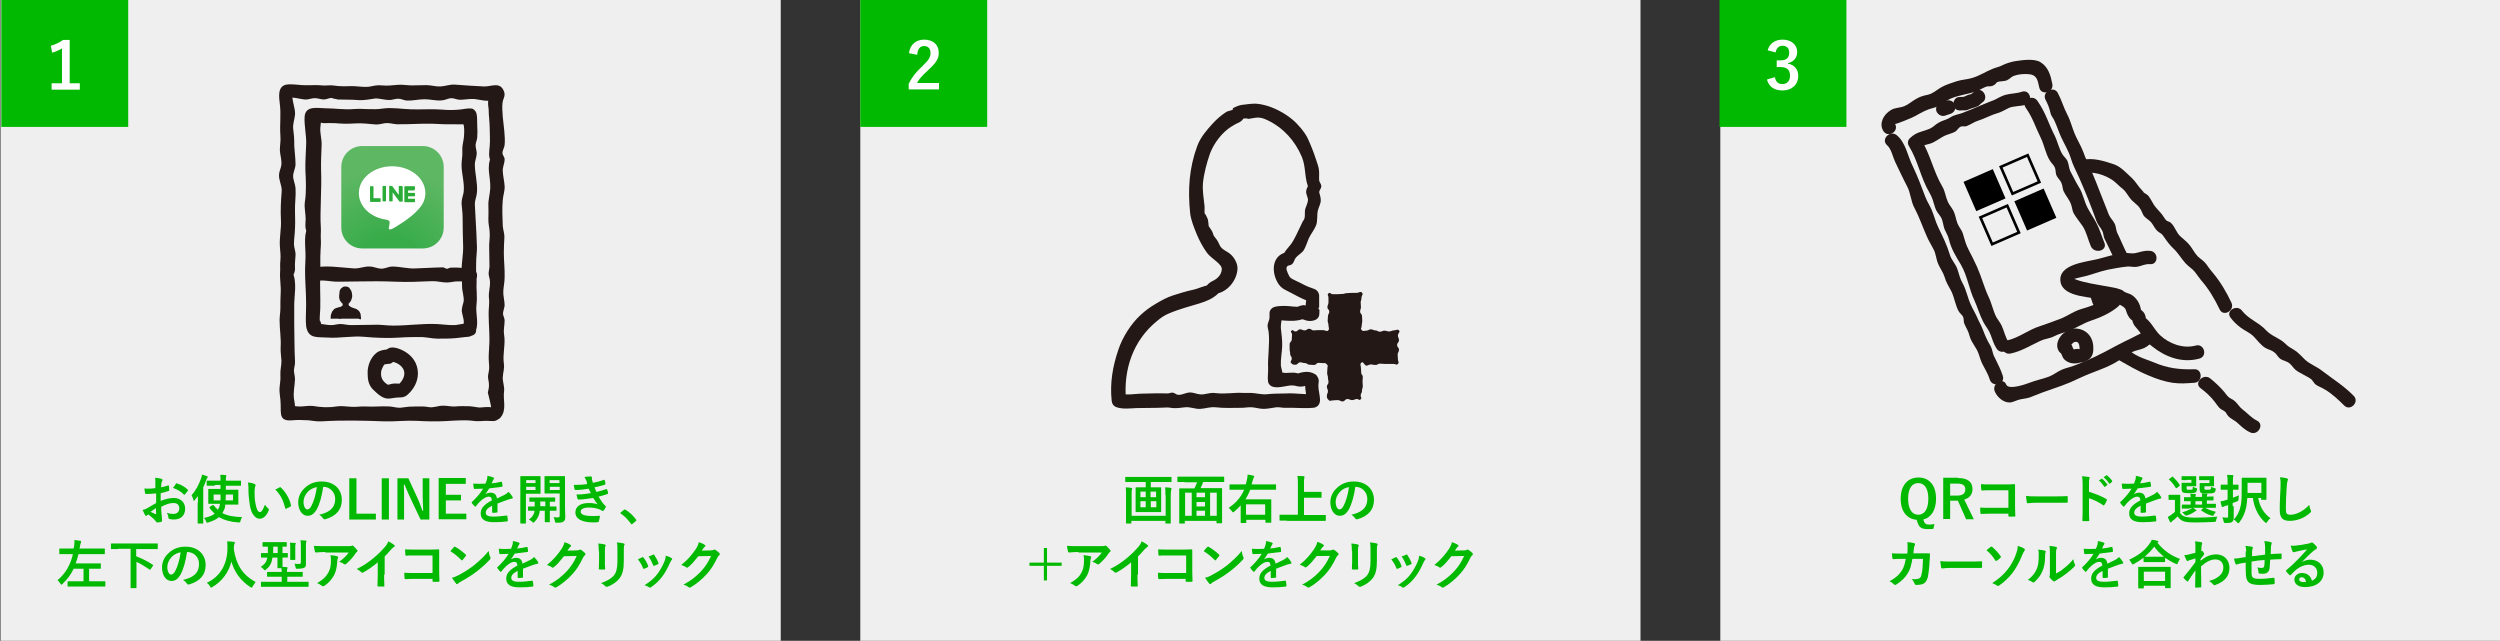 <?xml version="1.0" encoding="utf-8"?>
<!-- Generator: Adobe Illustrator 22.0.1, SVG Export Plug-In . SVG Version: 6.00 Build 0)  -->
<svg version="1.1" id="レイヤー_1" xmlns="http://www.w3.org/2000/svg" xmlns:xlink="http://www.w3.org/1999/xlink" x="0px"
	 y="0px" viewBox="0 0 939.8 240.9" style="enable-background:new 0 0 939.8 240.9;" xml:space="preserve">
<rect x="0" y="0" width="939.8" height="240.9" fill="#333333" stroke="none"/>
<style type="text/css">
	.st0{fill:#EFEFEF;}
	.st1{fill:#00B900;}
	.st2{fill:#231815;}
	.st3{fill:#FFFFFF;}
	.st4{fill:url(#SVGID_1_);}
	.st5{fill:#2BAB38;}
	.st6{stroke:#000000;stroke-miterlimit:10;}
	.st7{fill:none;stroke:#000000;stroke-miterlimit:10;}
</style>
<title>アートボード 8</title>
<rect x="0.2" y="0" class="st0" width="293.3" height="240.9"/>
<rect x="323.4" y="0" class="st0" width="293.3" height="240.9"/>
<rect x="646.7" y="0" class="st0" width="293.3" height="240.9"/>
<g>
	<g>
		<path class="st1" d="M58.4,185.5c-1,0.1-2,0.2-3.4,0.2c-0.3,0-0.4-0.1-0.5-0.4c-0.1-0.4-0.1-1-0.2-1.7c0.5,0.1,1,0.1,1.6,0.1
			c0.8,0,1.7-0.1,2.5-0.2c0-0.7,0-1.4,0-2.3c0-0.5,0-1.1-0.1-1.6c1,0.1,1.8,0.2,2.4,0.4c0.2,0.1,0.4,0.2,0.4,0.4
			c0,0.1,0,0.2-0.1,0.3c-0.1,0.3-0.2,0.5-0.3,0.8c-0.1,0.5-0.1,1-0.1,1.7c0.9-0.2,1.7-0.4,2.6-0.7c0.2-0.1,0.3,0,0.3,0.2
			c0.1,0.5,0.1,1,0.1,1.6c0,0.2-0.1,0.3-0.3,0.3c-1.3,0.4-1.7,0.5-2.9,0.8c0,1,0,1.9,0,2.9c1.9-0.8,3.6-1.1,4.9-1.1
			c2.5,0,4.3,1.6,4.3,4c0,2.6-1.6,4.1-4.3,4.1c-0.6,0-1.2-0.1-1.6-0.2c-0.3-0.1-0.4-0.3-0.4-0.6c0-0.4-0.2-1.1-0.6-1.7
			c1,0.3,1.8,0.4,2.5,0.4c1.1,0,2.2-0.6,2.2-2.1c0-1.3-0.8-2-2.2-2c-1.1,0-2.5,0.3-4.6,1.4c0,0.8,0,1.5,0.1,2.4
			c0.1,0.9,0.2,2.1,0.2,2.6c0,0.3,0,0.6-0.3,0.7c-0.4,0.1-1.1,0.2-1.5,0.2c-0.2,0-0.3-0.1-0.5-0.4c-0.5-0.7-1.6-1.7-2.8-2.6
			c-0.2,0.1-0.5,0.3-0.6,0.4c-0.1,0.1-0.2,0.1-0.3,0.1c-0.2,0-0.3-0.1-0.4-0.3c-0.2-0.4-0.6-1.2-0.9-1.9c0.5-0.1,1.2-0.3,1.8-0.7
			c0.9-0.5,1.8-1,3.3-1.9V185.5z M56.6,192.4c0.6,0.3,1.2,0.6,1.9,0.9c0.2,0,0.2,0,0.2-0.2c0-0.5-0.1-1.4-0.1-2.1
			C58,191.4,57.3,191.9,56.6,192.4z M66.1,181.9c0.1-0.2,0.2-0.3,0.3-0.2c1.8,0.5,3.2,1.4,4.2,2.4c0.1,0.1,0.1,0.1,0.1,0.2
			s0,0.1-0.1,0.2c-0.3,0.4-0.8,1-1.1,1.4c-0.1,0.1-0.3,0.1-0.4,0c-1.1-1.2-2.5-1.9-4.1-2.5C65.5,182.9,65.8,182.4,66.1,181.9z"/>
		<path class="st1" d="M74.4,188.9c0-0.7,0-1.6,0-2.4c-0.4,0.5-0.8,1-1.2,1.5c-0.1,0.2-0.3,0.3-0.3,0.3c-0.1,0-0.2-0.1-0.2-0.4
			c-0.2-0.7-0.4-1.3-0.7-1.7c1.6-1.8,2.8-4.1,3.6-6.4c0.2-0.5,0.3-0.9,0.3-1.4c0.7,0.2,1.4,0.4,1.9,0.6c0.2,0.1,0.3,0.2,0.3,0.3
			c0,0.1-0.1,0.2-0.2,0.4c-0.1,0.1-0.2,0.3-0.4,0.8c-0.3,0.9-0.7,1.8-1.1,2.7v10.4c0,2,0,2.9,0,3c0,0.2,0,0.2-0.2,0.2h-1.7
			c-0.2,0-0.2,0-0.2-0.2c0-0.1,0-1.1,0-3V188.9z M80.7,182.6c-2,0-2.6,0-2.8,0c-0.2,0-0.2,0-0.2-0.2v-1.5c0-0.2,0-0.2,0.2-0.2
			c0.1,0,0.8,0,2.8,0h2.2v-0.1c0-1,0-1.5-0.1-2.1c0.7,0,1.4,0,2,0.1c0.2,0,0.3,0.1,0.3,0.2c0,0.1-0.1,0.3-0.1,0.4
			c-0.1,0.2-0.1,0.5-0.1,1.4v0.1h2.8c2,0,2.6,0,2.7,0c0.2,0,0.2,0,0.2,0.2v1.5c0,0.2,0,0.2-0.2,0.2c-0.1,0-0.8,0-2.7,0h-2.8v1.5h1.8
			c1.9,0,2.6,0,2.7,0c0.2,0,0.2,0,0.2,0.2c0,0.1,0,0.5,0,1.6v2c0,1,0,1.5,0,1.6c0,0.2,0,0.2-0.2,0.2c-0.1,0-0.8,0-2.7,0h-2
			c-0.1,0.8-0.2,1.5-0.5,2c-0.2,0.4-0.4,0.8-0.6,1.2c1.9,1,4.3,1.4,7.4,1.5c-0.2,0.4-0.5,0.9-0.6,1.4c-0.1,0.6-0.1,0.6-0.8,0.6
			c-3-0.2-5.4-0.9-7.3-2c-0.9,0.8-2.1,1.4-4,2c-0.2,0.1-0.3,0.1-0.4,0.1c-0.2,0-0.3-0.1-0.4-0.5c-0.2-0.5-0.5-0.9-0.8-1.3
			c1.9-0.4,3.2-0.9,4-1.6c-0.7-0.6-1.4-1.4-1.9-2.2c-0.1-0.2-0.1-0.2,0.1-0.4l1-0.6c0.2-0.1,0.3-0.1,0.4,0c0.5,0.7,1,1.2,1.6,1.7
			c0.1-0.2,0.2-0.5,0.4-0.7c0.2-0.4,0.3-0.9,0.4-1.5h-1.5c-1.9,0-2.6,0-2.7,0c-0.2,0-0.2,0-0.2-0.2c0-0.1,0-0.6,0-1.6v-2
			c0-1.1,0-1.5,0-1.6c0-0.2,0-0.2,0.2-0.2c0.1,0,0.8,0,2.7,0h1.7v-1.5H80.7z M80.3,185.9v2.2h2.6c0-0.6,0-1.4,0-2.2H80.3z
			 M87.6,188.1v-2.2h-2.7l-0.1,2.2H87.6z"/>
		<path class="st1" d="M95.8,182c0.2,0.1,0.3,0.2,0.3,0.4c0,0.1-0.1,0.3-0.2,0.6c-0.1,0.2-0.2,1.1-0.2,2c0,1.3,0,2.7,0.4,4.6
			c0.3,1.6,0.8,2.9,1.6,2.9c0.6,0,1.1-0.7,1.9-2.8c0.4,0.7,0.9,1.2,1.3,1.5c0.2,0.2,0.2,0.5,0.1,0.7c-0.8,2-2,3.1-3.4,3.1
			c-1.6,0-3.2-1.8-3.7-5.2c-0.3-1.9-0.5-4-0.5-5.8c0-1.1,0-1.7-0.2-2.6C94.2,181.4,95.2,181.7,95.8,182z M105.1,183.2
			c0.1,0,0.2-0.1,0.2-0.1c0.1,0,0.1,0,0.2,0.1c1.8,1.6,3.4,4.3,3.9,6.8c0.1,0.3-0.1,0.3-0.2,0.4c-0.5,0.3-1,0.6-1.6,0.8
			c-0.2,0.1-0.4,0-0.4-0.2c-0.7-2.9-1.7-4.9-3.7-7C104.3,183.7,104.8,183.4,105.1,183.2z"/>
		<path class="st1" d="M121.5,183c-0.5,3.4-1.3,6.5-2.5,8.6c-0.9,1.5-1.9,2.3-3.4,2.3c-1.8,0-3.5-1.9-3.5-5.1c0-1.9,0.8-3.8,2.3-5.2
			c1.7-1.7,3.8-2.6,6.5-2.6c4.8,0,7.6,3,7.6,6.9c0,3.7-2.1,6.1-6.2,7.3c-0.4,0.1-0.6,0-0.9-0.4c-0.2-0.3-0.6-0.8-1.4-1.3
			c3.4-0.8,6-2.2,6-6C126,185.2,124.2,183,121.5,183L121.5,183z M115.7,184.9c-1,1.1-1.6,2.4-1.6,3.7c0,1.8,0.7,2.9,1.4,2.9
			c0.5,0,1-0.3,1.5-1.2c0.9-1.6,1.8-4.5,2.1-7.2C117.8,183.4,116.6,183.9,115.7,184.9z"/>
		<path class="st1" d="M134,193.1h7.3v2.2h-10v-15.5h2.7V193.1z"/>
		<path class="st1" d="M146.2,195.3h-2.7v-15.5h2.7V195.3z"/>
		<path class="st1" d="M161.4,195.3h-3.3l-3.8-8c-0.9-1.9-1.5-3.4-2.2-5.1h-0.3c0.1,1.8,0.1,3.7,0.1,5.6v7.5h-2.5v-15.5h4.1l3.2,6.9
			c0.9,1.9,1.5,3.5,2.1,5.3h0.3c-0.1-1.9-0.2-3.6-0.2-5.7v-6.5h2.5V195.3z"/>
		<path class="st1" d="M175.1,181.9h-7.5v4.1h5.7v2.1h-5.7v5h7.7v2.1h-10.4v-15.5h10.2V181.9z"/>
		<path class="st1" d="M187.1,192.3c0,0.2-0.1,0.3-0.4,0.4c-0.3,0-0.9,0.1-1.4,0.1c-0.2,0-0.3-0.1-0.3-0.3c0-0.7,0-1.7,0-2.4
			c-1.8,0.9-2.4,1.7-2.4,2.7c0,0.8,0.7,1.4,2.8,1.4c1.8,0,3.4-0.2,5-0.4c0.2,0,0.3,0,0.3,0.2c0.1,0.5,0.2,1.2,0.2,1.6
			c0,0.2-0.1,0.4-0.2,0.4c-1.7,0.2-3,0.3-5,0.3c-3.3,0-5-1-5-3.3c0-1.9,1.2-3.3,4.2-4.9c-0.1-1-0.3-1.4-1.2-1.4
			c-0.9,0-1.8,0.6-2.8,1.4c-0.9,0.8-1.4,1.4-2,2.2c-0.1,0.1-0.2,0.2-0.2,0.2c-0.1,0-0.1-0.1-0.2-0.1c-0.3-0.3-0.9-0.9-1.1-1.3
			c-0.1-0.1-0.1-0.1-0.1-0.2c0-0.1,0-0.1,0.1-0.2c1.5-1.4,3-3,4.2-5c-0.9,0-2,0.1-3.2,0.1c-0.2,0-0.2-0.1-0.3-0.3
			c-0.1-0.3-0.1-1.1-0.2-1.7c1.5,0.1,3.1,0.1,4.6,0c0.2-0.5,0.4-1,0.6-1.7c0.1-0.3,0.1-0.7,0.1-1.2c0.9,0.1,1.8,0.4,2.3,0.6
			c0.2,0.1,0.2,0.2,0.2,0.3c0,0.1,0,0.2-0.1,0.3c-0.1,0.1-0.2,0.3-0.3,0.5c-0.1,0.3-0.2,0.5-0.5,1.1c1.2-0.1,2.4-0.3,3.6-0.6
			c0.2,0,0.3,0,0.3,0.2c0.1,0.4,0.2,0.9,0.2,1.4c0,0.2-0.1,0.3-0.3,0.3c-1.5,0.2-3.2,0.4-4.7,0.6c-0.5,0.7-0.9,1.5-1.5,2.2l0,0
			c0.6-0.4,1.5-0.6,2-0.6c1.3,0,2.2,0.6,2.4,2.2c0.8-0.4,1.9-0.9,2.9-1.4c0.4-0.2,1-0.6,1.5-1.1c0.7,0.7,1.2,1.4,1.4,1.8
			c0.1,0.2,0.2,0.3,0.2,0.4c0,0.2-0.1,0.2-0.3,0.3c-0.4,0.1-0.8,0.2-1.2,0.3c-1.3,0.5-2.6,0.9-4.3,1.6V192.3z"/>
		<path class="st1" d="M201,179c1.3,0,1.9,0,2,0c0.2,0,0.2,0,0.2,0.2c0,0.1,0,0.7,0,1.9v2.4c0,1.2,0,1.8,0,1.9c0,0.2,0,0.2-0.2,0.2
			c-0.1,0-0.7,0-2,0h-3.3v6.7c0,2.8,0,4.2,0,4.3c0,0.2,0,0.2-0.2,0.2h-1.7c-0.2,0-0.2,0-0.2-0.2c0-0.1,0-1.5,0-4.3v-8.7
			c0-2.8,0-4.2,0-4.4c0-0.2,0-0.2,0.2-0.2c0.1,0,0.9,0,2.4,0H201z M197.8,180.5v1.1h3.5v-1.1H197.8z M201.3,183h-3.5v1.2h3.5V183z
			 M202.9,191.9c0,0.3-0.1,0.6-0.1,0.9c-0.3,1.3-0.9,2.4-1.9,3.4c-0.2,0.2-0.3,0.3-0.4,0.3c-0.1,0-0.2-0.1-0.5-0.4
			c-0.3-0.3-0.8-0.6-1.2-0.8c1.1-0.7,1.8-1.6,2.1-2.9l0-0.4c-1.5,0-2.1,0-2.2,0c-0.2,0-0.2,0-0.2-0.2v-1.2c0-0.2,0-0.2,0.2-0.2
			c0.1,0,0.7,0,2.3,0c0-0.5,0-1.1,0-1.8c-1.2,0-1.7,0-1.8,0c-0.2,0-0.2,0-0.2-0.2v-1.2c0-0.2,0-0.2,0.2-0.2c0.1,0,0.7,0,2.5,0h4.3
			c1.8,0,2.4,0,2.5,0c0.2,0,0.2,0,0.2,0.2v1.2c0,0.2,0,0.2-0.2,0.2c-0.1,0-0.6,0-1.8,0v1.8c1.6,0,2.2,0,2.3,0c0.2,0,0.2,0,0.2,0.2
			v1.2c0,0.2,0,0.2-0.2,0.2c-0.1,0-0.7,0-2.3,0v1.9c0,1.4,0,2,0,2.2c0,0.2,0,0.2-0.2,0.2h-1.5c-0.2,0-0.2,0-0.2-0.2
			c0-0.1,0-0.8,0-2.2v-1.9H202.9z M205,190.3v-1.8h-1.9c0,0.7,0,1.3,0,1.8H205z M212.4,190.5c0,1.4,0.1,2.7,0.1,3.7
			c0,1-0.1,1.4-0.6,1.8c-0.5,0.4-1,0.5-2.6,0.5c-0.6,0-0.6,0-0.7-0.6c-0.1-0.6-0.3-1.1-0.5-1.5c0.6,0.1,1,0.1,1.5,0.1
			c0.7,0,0.8-0.2,0.8-0.8v-8.2h-3.3c-1.6,0-2.1,0-2.2,0c-0.2,0-0.2,0-0.2-0.2c0-0.1,0-0.6,0-1.7V181c0-1.2,0-1.6,0-1.8
			c0-0.2,0-0.2,0.2-0.2c0.1,0,0.6,0,2.2,0h2.9c1.6,0,2.1,0,2.2,0c0.2,0,0.2,0,0.2,0.2c0,0.1,0,1,0,2.7V190.5z M206.6,180.5v1.1h3.7
			v-1.1H206.6z M210.4,183h-3.7v1.2h3.7V183z"/>
		<path class="st1" d="M220.4,180.6c-0.2-0.4-0.4-0.8-0.7-1.3c0.8-0.1,1.6-0.2,2.4-0.2c0.3,0,0.4,0.2,0.4,0.4c0,0.1,0,0.3,0,0.4
			c0,0.2,0,0.4,0.1,0.6c0.1,0.5,0.2,0.7,0.3,1c1.6-0.3,2.7-0.6,4.1-1.1c0.2-0.1,0.3-0.1,0.3,0.1c0.1,0.4,0.3,0.9,0.3,1.3
			c0,0.2-0.1,0.3-0.2,0.4c-1.3,0.4-2.6,0.7-3.9,1c0.2,0.5,0.4,1.1,0.7,1.7c1.6-0.3,2.7-0.7,3.6-1c0.2-0.1,0.3-0.1,0.4,0.1
			c0.2,0.5,0.3,0.8,0.4,1.3c0,0.2,0,0.3-0.2,0.4c-1,0.4-2.3,0.7-3.4,1c0.9,1.4,1.6,2.6,2.6,3.5c0.2,0.2,0.2,0.3,0.1,0.5
			c-0.2,0.5-0.5,0.9-0.8,1.2c-0.1,0.1-0.2,0.2-0.3,0.2c-0.1,0-0.2,0-0.3-0.1c-0.3-0.3-0.7-0.4-1.2-0.6c-1-0.4-2.3-0.6-3.8-0.6
			c-1.9,0-3,0.6-3,1.5c0,1.3,1.7,1.7,4.8,1.7c0.7,0,1.5-0.1,2.2-0.1c0.2,0,0.3,0.1,0.2,0.3c-0.1,0.5-0.2,1.3-0.4,1.8
			c-0.1,0.2-0.1,0.3-0.4,0.3c-0.5,0-0.9,0.1-1.4,0.1c-4.6,0-7-1.3-7-3.8c0-2.1,1.8-3.5,5-3.5c1.5,0,2.6,0.2,3.4,0.5
			c-0.5-0.5-1.1-1.5-1.7-2.4c-2.1,0.3-4,0.6-5.5,0.6c-0.2,0-0.3-0.1-0.4-0.3c-0.1-0.4-0.3-1.1-0.4-1.6c2,0,3.6-0.2,5.4-0.5
			c-0.2-0.4-0.5-1.1-0.8-1.7c-1.8,0.3-3.3,0.5-4.9,0.5c-0.2,0-0.4-0.1-0.4-0.3c-0.1-0.2-0.2-1-0.3-1.6c2,0,3.6-0.1,5-0.3
			C220.7,181.5,220.6,181.1,220.4,180.6z"/>
		<path class="st1" d="M234.5,191.7c0.1-0.1,0.2-0.2,0.3-0.2c0.1,0,0.1,0,0.3,0.1c1.5,0.9,2.8,2.1,4,3.7c0.1,0.2,0.1,0.2,0.1,0.3
			c0,0.1,0,0.2-0.2,0.3l-1.2,1c-0.1,0.1-0.2,0.2-0.3,0.2c-0.1,0-0.2,0-0.3-0.2c-1.1-1.5-2.4-2.9-3.8-3.8c-0.1-0.1-0.2-0.1-0.2-0.2
			s0-0.1,0.1-0.2L234.5,191.7z"/>
		<path class="st1" d="M25.1,208.3c-1.8,0-2.5,0-2.6,0c-0.2,0-0.2,0-0.2-0.2v-1.7c0-0.2,0-0.2,0.2-0.2c0.1,0,0.7,0,2.6,0h2.6
			c0.1-0.4,0.1-0.8,0.2-1.2c0.1-0.7,0.1-1.4,0.1-2c0.8,0.1,1.6,0.2,2.2,0.3c0.2,0.1,0.3,0.1,0.3,0.3c0,0.1,0,0.2-0.1,0.4
			c-0.1,0.2-0.2,0.6-0.3,1.2l-0.2,1h6.7c1.8,0,2.5,0,2.6,0c0.2,0,0.2,0,0.2,0.2v1.7c0,0.2,0,0.2-0.2,0.2c-0.1,0-0.7,0-2.6,0h-7.1
			c-0.3,1.2-0.6,2.4-1.1,3.5h6.7c1.9,0,2.5,0,2.6,0c0.2,0,0.2,0,0.2,0.2v1.6c0,0.2,0,0.2-0.2,0.2c-0.1,0-0.8,0-2.6,0h-1.6v4.7h3.1
			c2,0,2.7,0,2.8,0c0.2,0,0.2,0,0.2,0.2v1.6c0,0.2,0,0.2-0.2,0.2c-0.1,0-0.8,0-2.8,0h-8.2c-1.9,0-2.6,0-2.8,0c-0.2,0-0.2,0-0.2-0.2
			v-1.6c0-0.2,0-0.2,0.2-0.2c0.1,0,0.8,0,2.8,0h3v-4.7h-3.7c-1,2.1-2.4,4-4.2,5.7c-0.2,0.2-0.3,0.3-0.4,0.3c-0.1,0-0.2-0.1-0.4-0.4
			c-0.3-0.5-0.7-1-1.1-1.3c3-2.4,4.9-5.8,5.8-9.8H25.1z"/>
		<path class="st1" d="M44.4,206.4c-1.8,0-2.4,0-2.5,0c-0.2,0-0.2,0-0.2-0.2v-1.7c0-0.2,0-0.2,0.2-0.2c0.1,0,0.7,0,2.5,0h12.2
			c1.8,0,2.4,0,2.5,0c0.2,0,0.2,0,0.2,0.2v1.7c0,0.2,0,0.2-0.2,0.2c-0.1,0-0.7,0-2.5,0h-5.4v2.7c1.9,0.8,4.2,1.8,6.2,3.2
			c0.1,0.1,0.2,0.1,0.2,0.2c0,0,0,0.1-0.1,0.2l-0.9,1.3c-0.2,0.2-0.2,0.3-0.4,0.1c-1.7-1.1-3.3-2.2-4.9-2.9v7c0,1.8,0,2.6,0,2.7
			c0,0.2,0,0.2-0.2,0.2h-1.8c-0.2,0-0.2,0-0.2-0.2c0-0.1,0-0.9,0-2.7v-11.9H44.4z"/>
		<path class="st1" d="M70.3,207.5c-0.5,3.4-1.3,6.5-2.5,8.6c-0.9,1.5-1.9,2.3-3.4,2.3c-1.8,0-3.5-1.9-3.5-5.1
			c0-1.9,0.8-3.8,2.3-5.2c1.7-1.7,3.8-2.6,6.5-2.6c4.8,0,7.6,3,7.6,6.9c0,3.7-2.1,6.1-6.2,7.3c-0.4,0.1-0.6,0-0.9-0.4
			c-0.2-0.3-0.6-0.8-1.4-1.3c3.4-0.8,6-2.2,6-6C74.9,209.7,73.1,207.5,70.3,207.5L70.3,207.5z M64.5,209.4c-1,1.1-1.6,2.4-1.6,3.7
			c0,1.8,0.7,2.9,1.4,2.9c0.5,0,1-0.3,1.5-1.2c0.9-1.6,1.8-4.5,2.1-7.2C66.6,207.9,65.4,208.4,64.5,209.4z"/>
		<path class="st1" d="M95,220.4c-0.2,0.3-0.2,0.5-0.4,0.5c-0.1,0-0.2-0.1-0.5-0.2c-3.8-2.5-6.1-5.9-7.1-9.6
			c-1.1,4.2-3.6,7.5-7.2,9.6c-0.2,0.1-0.4,0.2-0.5,0.2c-0.1,0-0.2-0.1-0.4-0.5c-0.3-0.6-0.7-1-1.2-1.3c5.3-2.4,7.8-7.4,7.8-13
			c0-0.9,0-1.7-0.1-2.6c0.8,0,1.7,0.1,2.5,0.2c0.3,0,0.4,0.2,0.4,0.3c0,0.2-0.1,0.3-0.2,0.5c-0.1,0.2-0.2,0.7-0.2,1.3
			c0,0.2,0,0.5,0,0.7c0.9,5.9,3.4,9.7,8.2,12.3C95.7,219.3,95.3,219.9,95,220.4z"/>
		<path class="st1" d="M100.8,220.6c-1.8,0-2.4,0-2.5,0c-0.2,0-0.2,0-0.2-0.2v-1.5c0-0.2,0-0.2,0.2-0.2c0.1,0,0.7,0,2.5,0h5.1v-1.9
			h-2.6c-1.9,0-2.6,0-2.7,0c-0.2,0-0.2,0-0.2-0.2v-1.4c0-0.2,0-0.2,0.2-0.2c0.1,0,0.8,0,2.7,0h2.6c0-0.5,0-0.9-0.1-1.4h-1.3
			c-0.2,0-0.2,0-0.2-0.2c0-0.1,0-0.8,0-2.2v-1.6h-1.9c-0.1,0.7-0.2,1.3-0.4,1.8c-0.4,1.1-1,1.9-2,2.7c-0.2,0.2-0.3,0.3-0.4,0.3
			c-0.1,0-0.2-0.1-0.5-0.4c-0.4-0.4-0.7-0.7-1.1-0.9c1.1-0.7,1.9-1.5,2.2-2.4c0.1-0.3,0.2-0.6,0.3-1.1c-1.5,0-2.1,0-2.2,0
			c-0.2,0-0.2,0-0.2-0.2v-1.3c0-0.2,0-0.2,0.2-0.2c0.1,0,0.7,0,2.4,0c0-0.4,0-0.9,0-1.4v-1c-1.3,0-1.7,0-1.8,0c-0.2,0-0.2,0-0.2-0.2
			V204c0-0.2,0-0.2,0.2-0.2c0.1,0,0.7,0,2.4,0h3.9c1.7,0,2.3,0,2.4,0c0.2,0,0.2,0,0.2,0.2v1.3c0,0.2,0,0.2-0.2,0.2
			c-0.1,0-0.5,0-1.4,0v2.4c1.3,0,1.7,0,1.8,0c0.2,0,0.2,0,0.2,0.2v1.3c0,0.2,0,0.2-0.2,0.2c-0.1,0-0.6,0-1.8,0v1.6c0,1,0,1.6,0,1.9
			c0.5,0,1,0.1,1.6,0.1c0.2,0,0.3,0.1,0.3,0.2c0,0.2,0,0.3-0.1,0.4c-0.1,0.2-0.1,0.5-0.1,1.2h2.9c2,0,2.6,0,2.8,0
			c0.2,0,0.2,0,0.2,0.2v1.4c0,0.2,0,0.2-0.2,0.2c-0.1,0-0.8,0-2.8,0H108v1.9h5.3c1.8,0,2.4,0,2.5,0c0.2,0,0.2,0,0.2,0.2v1.5
			c0,0.2,0,0.2-0.2,0.2c-0.1,0-0.7,0-2.5,0H100.8z M104.4,207.9v-2.4h-1.7v1.3c0,0.4,0,0.8,0,1.1H104.4z M109.1,206
			c0-0.7,0-1.3-0.1-2c0.8,0,1.2,0.1,1.9,0.1c0.2,0,0.3,0.1,0.3,0.2c0,0.1,0,0.2-0.1,0.3c-0.1,0.2-0.1,0.5-0.1,1.3v2.5
			c0,1.2,0,1.8,0,1.9c0,0.2,0,0.2-0.2,0.2h-1.5c-0.2,0-0.2,0-0.2-0.2c0-0.1,0-0.7,0-1.9V206z M115,209.5c0,1,0,1.9,0,2.6
			c0,0.6-0.1,1-0.6,1.3c-0.4,0.2-1.1,0.4-2.6,0.4c-0.6,0-0.6,0-0.7-0.6c-0.1-0.5-0.2-0.9-0.4-1.3c0.7,0.1,1.2,0.1,1.7,0.1
			c0.6,0,0.7-0.2,0.7-0.7v-5.7c0-1.1,0-1.8-0.2-2.5c0.8,0,1.3,0.1,2,0.1c0.2,0,0.3,0.1,0.3,0.2c0,0.2-0.1,0.3-0.1,0.5
			c-0.1,0.2-0.1,0.6-0.1,1.7V209.5z"/>
		<path class="st1" d="M122.3,207.5c-1.1,0-2.4,0.1-3.5,0.2c-0.2,0-0.3-0.1-0.4-0.3c-0.2-0.6-0.3-1.6-0.4-2.2
			c1.4,0.1,2.5,0.1,4.1,0.1h8.6c0.8,0,1.2,0,1.4-0.1c0.1,0,0.3-0.1,0.4-0.1c0.2,0,0.3,0.1,0.5,0.3c0.4,0.4,0.8,0.8,1.2,1.3
			c0.1,0.1,0.2,0.2,0.2,0.4c0,0.2-0.1,0.3-0.3,0.4c-0.2,0.2-0.4,0.4-0.5,0.6c-0.9,1.4-2.2,2.8-3.5,3.9c-0.1,0.1-0.3,0.2-0.4,0.2
			s-0.3-0.1-0.5-0.2c-0.5-0.4-1-0.6-1.7-0.8c1.6-1.2,2.6-2.1,3.6-3.5H122.3z M123.4,215.3c0.8-1.4,1-2.8,1-4.7c0-0.7,0-1.2-0.2-1.9
			c1,0.1,2,0.2,2.6,0.4c0.3,0.1,0.3,0.2,0.3,0.4c0,0.1,0,0.2-0.1,0.4c-0.1,0.3-0.2,0.5-0.2,0.8c-0.1,1.9-0.3,3.7-1.2,5.5
			c-0.8,1.5-2,2.9-3.6,4c-0.2,0.1-0.4,0.2-0.6,0.2c-0.1,0-0.3-0.1-0.4-0.2c-0.5-0.4-1.1-0.7-1.8-1
			C121.4,217.9,122.5,216.9,123.4,215.3z"/>
		<path class="st1" d="M144.4,216c0,1.4,0,2.6,0.1,4.2c0,0.3-0.1,0.3-0.3,0.3c-0.6,0-1.4,0-2,0c-0.2,0-0.3-0.1-0.3-0.3
			c0-1.4,0.1-2.7,0.1-4.1v-4.7c-1.8,1.5-3.9,3-5.5,3.8c-0.1,0.1-0.2,0.1-0.3,0.1c-0.2,0-0.3-0.1-0.4-0.2c-0.5-0.5-1.1-0.9-1.7-1.2
			c2.8-1.4,4.5-2.6,6.3-4.1c1.6-1.3,3-2.7,4.3-4.2c0.7-0.8,0.9-1.2,1.3-2.1c0.9,0.5,1.8,1,2.2,1.4c0.1,0.1,0.2,0.2,0.2,0.3
			c0,0.2-0.1,0.3-0.3,0.4c-0.3,0.2-0.7,0.5-1.2,1.1c-0.8,0.9-1.5,1.7-2.3,2.5V216z"/>
		<path class="st1" d="M162.7,208.8h-7c-1.4,0-2.3,0-3,0.1c-0.2,0-0.3-0.1-0.3-0.3c-0.1-0.5-0.1-1.5-0.1-2.1
			c1.2,0.1,1.9,0.1,3.3,0.1h5.9c1,0,2.1,0,3.2-0.1c0.3,0,0.4,0.1,0.4,0.3c0,1.1,0,2.1,0,3.2v4.8c0,1.5,0.1,3.1,0.1,3.6
			c0,0.2-0.1,0.3-0.4,0.3c-0.6,0-1.2,0-1.8,0c-0.3,0-0.4,0-0.4-0.3v-0.8h-6.9c-1.3,0-2.3,0.1-3.3,0.1c-0.2,0-0.3-0.1-0.3-0.3
			c-0.1-0.5-0.1-1.2-0.1-2.1c0.9,0.1,2.1,0.1,3.7,0.1h6.9V208.8z"/>
		<path class="st1" d="M170.6,205.7c0.1-0.1,0.2-0.2,0.3-0.2c0.1,0,0.2,0,0.3,0.1c1,0.5,2.7,1.8,3.8,2.8c0.1,0.1,0.2,0.2,0.2,0.3
			s0,0.2-0.1,0.3c-0.3,0.4-1,1.2-1.2,1.5c-0.1,0.1-0.2,0.2-0.2,0.2s-0.2-0.1-0.3-0.2c-1.2-1.2-2.6-2.4-4.1-3.3
			C169.7,206.7,170.3,206.1,170.6,205.7z M172.4,216.2c2.4-1.3,3.7-2.1,5.8-3.7c2.4-2,3.8-3.3,5.5-5.4c0.1,1,0.3,1.7,0.6,2.3
			c0.1,0.1,0.1,0.3,0.1,0.4c0,0.2-0.1,0.3-0.3,0.6c-1.1,1.2-2.8,2.8-4.6,4.2c-1.7,1.3-3.3,2.4-6,3.9c-0.9,0.5-1.2,0.7-1.3,0.9
			c-0.1,0.1-0.2,0.2-0.4,0.2c-0.1,0-0.2-0.1-0.3-0.2c-0.5-0.6-1.1-1.4-1.6-2.2C170.7,217,171.3,216.8,172.4,216.2z"/>
		<path class="st1" d="M196.7,216.8c0,0.2-0.1,0.3-0.4,0.4c-0.3,0-0.9,0.1-1.4,0.1c-0.2,0-0.3-0.1-0.3-0.3c0-0.7,0-1.7,0-2.4
			c-1.8,0.9-2.4,1.7-2.4,2.7c0,0.8,0.7,1.4,2.8,1.4c1.8,0,3.4-0.2,5-0.4c0.2,0,0.3,0,0.3,0.2c0.1,0.5,0.2,1.2,0.2,1.6
			c0,0.2-0.1,0.4-0.2,0.4c-1.7,0.2-3,0.3-5,0.3c-3.3,0-5-1-5-3.3c0-1.9,1.2-3.3,4.2-4.9c-0.1-1-0.3-1.4-1.2-1.4
			c-0.9,0-1.8,0.6-2.8,1.4c-0.9,0.8-1.4,1.4-2,2.2c-0.1,0.1-0.2,0.2-0.2,0.2c-0.1,0-0.1-0.1-0.2-0.1c-0.3-0.3-0.9-0.9-1.1-1.3
			c-0.1-0.1-0.1-0.1-0.1-0.2c0-0.1,0-0.1,0.1-0.2c1.5-1.4,3-3,4.2-5c-0.9,0-2,0.1-3.2,0.1c-0.2,0-0.2-0.1-0.3-0.3
			c-0.1-0.3-0.1-1.1-0.2-1.7c1.5,0.1,3.1,0.1,4.6,0c0.2-0.5,0.4-1,0.6-1.7c0.1-0.3,0.1-0.7,0.1-1.2c0.9,0.1,1.8,0.4,2.3,0.6
			c0.2,0.1,0.2,0.2,0.2,0.3c0,0.1,0,0.2-0.1,0.3c-0.1,0.1-0.2,0.3-0.3,0.5c-0.1,0.3-0.2,0.5-0.5,1.1c1.2-0.1,2.4-0.3,3.6-0.6
			c0.2,0,0.3,0,0.3,0.2c0.1,0.4,0.2,0.9,0.2,1.4c0,0.2-0.1,0.3-0.3,0.3c-1.5,0.2-3.2,0.4-4.7,0.6c-0.5,0.7-0.9,1.5-1.5,2.2l0,0
			c0.6-0.4,1.5-0.6,2-0.6c1.3,0,2.2,0.6,2.4,2.2c0.8-0.4,1.9-0.9,2.9-1.4c0.4-0.2,1-0.6,1.5-1.1c0.7,0.7,1.2,1.4,1.4,1.8
			c0.1,0.2,0.2,0.3,0.2,0.4c0,0.2-0.1,0.2-0.3,0.3c-0.4,0.1-0.8,0.2-1.2,0.3c-1.3,0.5-2.6,0.9-4.3,1.6V216.8z"/>
		<path class="st1" d="M216.8,206.9c0.5,0,0.8-0.1,1-0.2c0.1-0.1,0.2-0.1,0.3-0.1c0.1,0,0.2,0,0.3,0.1c0.5,0.3,1,0.7,1.4,1.1
			c0.2,0.2,0.3,0.3,0.3,0.5c0,0.2-0.1,0.3-0.2,0.4c-0.3,0.2-0.5,0.5-0.7,0.9c-1.3,2.7-2.6,4.7-4,6.2c-1.7,1.9-4.1,3.9-6.1,5
			c-0.1,0.1-0.2,0.1-0.3,0.1c-0.2,0-0.3-0.1-0.5-0.2c-0.5-0.4-1.1-0.7-1.9-0.9c3.1-1.7,4.7-3,6.7-5.1c1.6-1.8,2.5-3.1,3.7-5.7
			l-4.8,0.1c-1.6,2-2.6,3.2-3.8,4.1c-0.1,0.1-0.3,0.2-0.4,0.2c-0.1,0-0.2,0-0.3-0.1c-0.5-0.4-1.2-0.7-1.9-0.9c2.6-2.1,4.1-4,5.4-5.9
			c0.7-1.1,1-1.7,1.2-2.7c1.1,0.4,1.9,0.7,2.3,1.1c0.1,0.1,0.2,0.2,0.2,0.3c0,0.1-0.1,0.2-0.2,0.3c-0.2,0.1-0.3,0.3-0.5,0.5
			c-0.2,0.3-0.4,0.6-0.7,1L216.8,206.9z"/>
		<path class="st1" d="M225.1,207.2c0-1.4-0.1-2.1-0.2-2.9c0.8,0.1,1.9,0.2,2.5,0.4c0.2,0.1,0.3,0.2,0.3,0.3c0,0.1,0,0.2-0.1,0.3
			c-0.2,0.4-0.2,0.9-0.2,1.9v4c0,1,0,1.8,0.1,2.5c0,0.3-0.1,0.4-0.4,0.4h-1.6c-0.3,0-0.4-0.1-0.4-0.3c0-0.7,0.1-1.9,0.1-2.7V207.2z
			 M234.5,210.9c0,3-0.4,4.9-1.6,6.5c-1,1.3-2.7,2.5-4.4,3.1c-0.2,0.1-0.3,0.1-0.4,0.1c-0.2,0-0.3-0.1-0.5-0.2
			c-0.5-0.5-1-0.9-1.7-1.2c2.1-0.7,3.8-1.6,4.9-2.9c0.9-1.1,1.3-2.8,1.3-5.3v-3.8c0-1.7,0-2.4-0.2-3.3c1,0.1,1.9,0.2,2.6,0.4
			c0.2,0.1,0.3,0.2,0.3,0.3c0,0.1,0,0.2-0.1,0.3c-0.2,0.4-0.2,0.9-0.2,2.2V210.9z"/>
		<path class="st1" d="M241.4,209.5c0.2-0.1,0.4-0.1,0.5,0.1c0.7,0.9,1.3,1.9,1.7,3c0,0.1,0.1,0.2,0.1,0.3c0,0.1-0.1,0.2-0.2,0.3
			c-0.5,0.3-0.8,0.4-1.3,0.6c-0.3,0.1-0.4,0-0.5-0.3c-0.5-1.2-1.1-2.3-1.9-3.2C240.5,209.9,241,209.7,241.4,209.5z M252.4,209.8
			c0.2,0.1,0.3,0.2,0.3,0.3s-0.1,0.2-0.2,0.4c-0.3,0.3-0.4,0.7-0.6,1c-0.9,2-1.9,3.9-3,5.3c-1.3,1.7-2.4,2.7-4.1,3.9
			c-0.2,0.1-0.3,0.2-0.5,0.2c-0.1,0-0.2,0-0.3-0.1c-0.5-0.4-1-0.6-1.7-0.8c2.4-1.6,3.6-2.6,4.8-4.2c1-1.3,2.1-3.3,2.7-4.8
			c0.3-0.7,0.4-1.2,0.5-2.1C251,209.1,251.9,209.4,252.4,209.8z M245.5,208.5c0.2-0.1,0.4-0.1,0.5,0.2c0.5,0.7,1.2,2,1.5,2.9
			c0.1,0.3,0.1,0.4-0.2,0.5c-0.4,0.2-0.8,0.4-1.4,0.6c-0.2,0.1-0.3,0-0.4-0.3c-0.5-1.2-0.9-2.1-1.7-3.2
			C244.7,208.9,245.1,208.7,245.5,208.5z"/>
		<path class="st1" d="M267.3,206.9c0.5,0,0.8-0.1,1-0.2c0.1-0.1,0.2-0.1,0.3-0.1c0.1,0,0.2,0,0.3,0.1c0.5,0.3,1,0.7,1.4,1.1
			c0.2,0.2,0.3,0.3,0.3,0.5c0,0.2-0.1,0.3-0.2,0.4c-0.3,0.2-0.5,0.5-0.7,0.9c-1.3,2.7-2.6,4.7-4,6.2c-1.7,1.9-4.1,3.9-6.1,5
			c-0.1,0.1-0.2,0.1-0.3,0.1c-0.2,0-0.3-0.1-0.5-0.2c-0.5-0.4-1.1-0.7-1.9-0.9c3.1-1.7,4.7-3,6.7-5.1c1.6-1.8,2.5-3.1,3.7-5.7
			l-4.8,0.1c-1.6,2-2.6,3.2-3.8,4.1c-0.1,0.1-0.3,0.2-0.4,0.2c-0.1,0-0.2,0-0.3-0.1c-0.5-0.4-1.2-0.7-1.9-0.9c2.6-2.1,4.1-4,5.4-5.9
			c0.7-1.1,1-1.7,1.2-2.7c1.1,0.4,1.9,0.7,2.3,1.1c0.1,0.1,0.2,0.2,0.2,0.3c0,0.1-0.1,0.2-0.2,0.3c-0.2,0.1-0.3,0.3-0.5,0.5
			c-0.2,0.3-0.4,0.6-0.7,1L267.3,206.9z"/>
	</g>
</g>
<g>
	<g>
		<path class="st1" d="M425.7,181.2c-1.8,0-2.4,0-2.5,0c-0.2,0-0.2,0-0.2-0.2v-1.5c0-0.2,0-0.2,0.2-0.2c0.1,0,0.7,0,2.5,0h12
			c1.8,0,2.4,0,2.5,0c0.2,0,0.2,0,0.2,0.2v1.5c0,0.2,0,0.2-0.2,0.2c-0.1,0-0.7,0-2.5,0h-5.1v2h1.2c1.8,0,2.4,0,2.5,0
			c0.2,0,0.2,0,0.2,0.2c0,0.1,0,0.7,0,2.2v4.5c0,1.4,0,2,0,2.2c0,0.2,0,0.2-0.2,0.2c-0.1,0-0.7,0-2.5,0h-4.2c-1.8,0-2.4,0-2.5,0
			c-0.2,0-0.2,0-0.2-0.2c0-0.1,0-0.8,0-2.2v-4.5c0-1.4,0-2,0-2.2c0-0.2,0-0.2,0.2-0.2c0.1,0,0.7,0,2.5,0h1.1v-2H425.7z M438.1,186.1
			c0-1,0-2.1-0.1-2.9c0.8,0,1.4,0.1,2,0.2c0.2,0,0.4,0.1,0.4,0.3c0,0.1,0,0.3-0.1,0.4c-0.1,0.2-0.2,0.8-0.2,2.1v6.4c0,2.5,0,3.9,0,4
			c0,0.2,0,0.2-0.2,0.2h-1.6c-0.2,0-0.2,0-0.2-0.2v-0.8h-12.8v0.8c0,0.2,0,0.2-0.2,0.2h-1.6c-0.2,0-0.2,0-0.2-0.2c0-0.1,0-1.4,0-3.9
			V186c0-1,0-2.1-0.1-2.8c0.8,0,1.4,0.1,2,0.2c0.2,0,0.4,0.1,0.4,0.3c0,0.2-0.1,0.3-0.1,0.4c-0.1,0.2-0.1,0.9-0.1,2.1v7.7h12.8
			V186.1z M430.7,186.9v-2.1h-2v2.1H430.7z M430.7,190.7v-2.3h-2v2.3H430.7z M432.5,184.8v2.1h2.1v-2.1H432.5z M434.7,188.4h-2.1
			v2.3h2.1V188.4z"/>
		<path class="st1" d="M445.3,181.2c-1.8,0-2.4,0-2.5,0c-0.2,0-0.2,0-0.2-0.2v-1.6c0-0.2,0-0.2,0.2-0.2c0.1,0,0.7,0,2.5,0h12.2
			c1.8,0,2.4,0,2.5,0c0.2,0,0.2,0,0.2,0.2v1.6c0,0.2,0,0.2-0.2,0.2c-0.1,0-0.7,0-2.5,0h-5.2c-0.3,0.8-0.6,1.6-1,2.3h5.2
			c1.9,0,2.6,0,2.7,0c0.2,0,0.2,0,0.2,0.2c0,0.1,0,1,0,3.8v3.6c0,4.4,0,5.3,0,5.4c0,0.2,0,0.2-0.2,0.2h-1.7c-0.2,0-0.2,0-0.2-0.2
			v-0.7h-11.9v0.8c0,0.2,0,0.2-0.2,0.2h-1.7c-0.2,0-0.2,0-0.2-0.2c0-0.1,0-1,0-5.4v-3.2c0-3.2,0-4.1,0-4.2c0-0.2,0-0.2,0.2-0.2
			c0.1,0,0.8,0,2.7,0h2.8c0.4-0.7,0.7-1.5,1-2.3H445.3z M445.5,193.9h2.5v-8.7h-2.5V193.9z M453,186.9v-1.7h-3.2v1.7H453z
			 M453,190.4v-1.7h-3.2v1.7H453z M453,193.9V192h-3.2v1.9H453z M454.9,185.2v8.7h2.5v-8.7H454.9z"/>
		<path class="st1" d="M464.9,184.1c-1.8,0-2.4,0-2.5,0c-0.2,0-0.2,0-0.2-0.2v-1.6c0-0.2,0-0.2,0.2-0.2c0.1,0,0.7,0,2.5,0h3.4
			c0.1-0.3,0.2-0.7,0.3-1.1c0.3-1.1,0.4-1.8,0.4-2.6c0.7,0.1,1.5,0.2,2.1,0.4c0.2,0.1,0.4,0.2,0.4,0.3c0,0.2-0.1,0.3-0.2,0.5
			c-0.1,0.2-0.3,0.6-0.5,1.4c-0.1,0.4-0.2,0.7-0.3,1.1h6.5c1.8,0,2.4,0,2.5,0c0.2,0,0.2,0,0.2,0.2v1.6c0,0.2,0,0.2-0.2,0.2
			c-0.1,0-0.7,0-2.5,0H470c-0.5,1.3-1.1,2.5-1.8,3.6h6.8c1.9,0,2.6,0,2.7,0c0.2,0,0.2,0,0.2,0.2c0,0.1,0,0.7,0,2.4v2.2
			c0,3.1,0,3.7,0,3.8c0,0.2,0,0.2-0.2,0.2h-1.8c-0.2,0-0.2,0-0.2-0.2v-0.9h-7.2v1c0,0.2,0,0.2-0.2,0.2h-1.7c-0.2,0-0.2,0-0.2-0.2
			c0-0.1,0-0.7,0-3.9v-2.5c-0.7,0.8-1.6,1.6-2.4,2.3c-0.2,0.2-0.4,0.3-0.5,0.3c-0.1,0-0.2-0.1-0.4-0.4c-0.4-0.5-0.8-1-1.2-1.3
			c2.7-1.8,4.6-4,5.8-6.8H464.9z M468.4,193.5h7.2v-3.9h-7.2V193.5z"/>
		<path class="st1" d="M483.7,195.7c-1.8,0-2.4,0-2.5,0c-0.2,0-0.2,0-0.2-0.2v-1.8c0-0.2,0-0.2,0.2-0.2c0.1,0,0.7,0,2.5,0h4.2v-11.3
			c0-1.6,0-2.4-0.2-3.3c0.8,0,1.7,0.1,2.3,0.1c0.2,0,0.4,0.1,0.4,0.3c0,0.2-0.1,0.3-0.1,0.5c-0.1,0.2-0.1,0.7-0.1,1.9v3.2h3.9
			c1.7,0,2.3,0,2.5,0c0.2,0,0.2,0,0.2,0.2v1.8c0,0.2,0,0.2-0.2,0.2c-0.1,0-0.7,0-2.5,0h-3.9v6.5h5.5c1.8,0,2.4,0,2.5,0
			c0.2,0,0.2,0,0.2,0.2v1.8c0,0.2,0,0.2-0.2,0.2c-0.1,0-0.7,0-2.5,0H483.7z"/>
		<path class="st1" d="M509.5,183c-0.5,3.4-1.3,6.5-2.5,8.6c-0.9,1.5-1.9,2.3-3.4,2.3c-1.8,0-3.5-1.9-3.5-5.1c0-1.9,0.8-3.8,2.3-5.2
			c1.7-1.7,3.8-2.6,6.5-2.6c4.8,0,7.6,3,7.6,6.9c0,3.7-2.1,6.1-6.2,7.3c-0.4,0.1-0.6,0-0.9-0.4c-0.2-0.3-0.6-0.8-1.4-1.3
			c3.4-0.8,6-2.2,6-6C514,185.2,512.2,183,509.5,183L509.5,183z M503.7,184.9c-1,1.1-1.6,2.4-1.6,3.7c0,1.8,0.7,2.9,1.4,2.9
			c0.5,0,1-0.3,1.5-1.2c0.9-1.6,1.8-4.5,2.1-7.2C505.7,183.4,504.6,183.9,503.7,184.9z"/>
		<path class="st1" d="M392.4,211.5v-5.5h1.2v5.5h5.5v1.2h-5.5v5.5h-1.2v-5.5H387v-1.2H392.4z"/>
		<path class="st1" d="M405.4,207.5c-1.1,0-2.4,0.1-3.5,0.2c-0.2,0-0.3-0.1-0.4-0.3c-0.2-0.6-0.3-1.6-0.4-2.2
			c1.4,0.1,2.5,0.1,4.1,0.1h8.6c0.8,0,1.2,0,1.4-0.1c0.1,0,0.3-0.1,0.4-0.1c0.2,0,0.3,0.1,0.5,0.3c0.4,0.4,0.8,0.8,1.2,1.3
			c0.1,0.1,0.2,0.2,0.2,0.4c0,0.2-0.1,0.3-0.3,0.4c-0.2,0.2-0.4,0.4-0.5,0.6c-0.9,1.4-2.2,2.8-3.5,3.9c-0.1,0.1-0.3,0.2-0.4,0.2
			s-0.3-0.1-0.5-0.2c-0.5-0.4-1-0.6-1.7-0.8c1.6-1.2,2.6-2.1,3.6-3.5H405.4z M406.5,215.3c0.8-1.4,1-2.8,1-4.7c0-0.7,0-1.2-0.2-1.9
			c1,0.1,2,0.2,2.6,0.4c0.3,0.1,0.3,0.2,0.3,0.4c0,0.1,0,0.2-0.1,0.4c-0.1,0.3-0.2,0.5-0.2,0.8c-0.1,1.9-0.3,3.7-1.2,5.5
			c-0.8,1.5-2,2.9-3.6,4c-0.2,0.1-0.4,0.2-0.6,0.2c-0.1,0-0.3-0.1-0.4-0.2c-0.5-0.4-1.1-0.7-1.8-1
			C404.5,217.9,405.7,216.9,406.5,215.3z"/>
		<path class="st1" d="M427.6,216c0,1.4,0,2.6,0.1,4.2c0,0.3-0.1,0.3-0.3,0.3c-0.6,0-1.4,0-2,0c-0.2,0-0.3-0.1-0.3-0.3
			c0-1.4,0.1-2.7,0.1-4.1v-4.7c-1.8,1.5-3.9,3-5.5,3.8c-0.1,0.1-0.2,0.1-0.3,0.1c-0.2,0-0.3-0.1-0.4-0.2c-0.5-0.5-1.1-0.9-1.7-1.2
			c2.8-1.4,4.5-2.6,6.3-4.1c1.6-1.3,3-2.7,4.3-4.2c0.7-0.8,0.9-1.2,1.3-2.1c0.9,0.5,1.8,1,2.2,1.4c0.1,0.1,0.2,0.2,0.2,0.3
			c0,0.2-0.1,0.3-0.3,0.4c-0.3,0.2-0.7,0.5-1.2,1.1c-0.8,0.9-1.5,1.7-2.3,2.5V216z"/>
		<path class="st1" d="M445.8,208.8h-7c-1.4,0-2.3,0-3,0.1c-0.2,0-0.3-0.1-0.3-0.3c-0.1-0.5-0.1-1.5-0.1-2.1
			c1.2,0.1,1.9,0.1,3.3,0.1h5.9c1,0,2.1,0,3.2-0.1c0.3,0,0.4,0.1,0.4,0.3c0,1.1,0,2.1,0,3.2v4.8c0,1.5,0.1,3.1,0.1,3.6
			c0,0.2-0.1,0.3-0.4,0.3c-0.6,0-1.2,0-1.8,0c-0.3,0-0.4,0-0.4-0.3v-0.8H439c-1.3,0-2.3,0.1-3.3,0.1c-0.2,0-0.3-0.1-0.3-0.3
			c-0.1-0.5-0.1-1.2-0.1-2.1c0.9,0.1,2.1,0.1,3.7,0.1h6.9V208.8z"/>
		<path class="st1" d="M453.8,205.7c0.1-0.1,0.2-0.2,0.3-0.2c0.1,0,0.2,0,0.3,0.1c1,0.5,2.7,1.8,3.8,2.8c0.1,0.1,0.2,0.2,0.2,0.3
			s0,0.2-0.1,0.3c-0.3,0.4-1,1.2-1.2,1.5c-0.1,0.1-0.2,0.2-0.2,0.2s-0.2-0.1-0.3-0.2c-1.2-1.2-2.6-2.4-4.1-3.3
			C452.8,206.7,453.4,206.1,453.8,205.7z M455.5,216.2c2.4-1.3,3.7-2.1,5.8-3.7c2.4-2,3.8-3.3,5.5-5.4c0.1,1,0.3,1.7,0.6,2.3
			c0.1,0.1,0.1,0.3,0.1,0.4c0,0.2-0.1,0.3-0.3,0.6c-1.1,1.2-2.8,2.8-4.6,4.2c-1.7,1.3-3.3,2.4-6,3.9c-0.9,0.5-1.2,0.7-1.3,0.9
			c-0.1,0.1-0.2,0.2-0.4,0.2c-0.1,0-0.2-0.1-0.3-0.2c-0.5-0.6-1.1-1.4-1.6-2.2C453.8,217,454.5,216.8,455.5,216.2z"/>
		<path class="st1" d="M479.8,216.8c0,0.2-0.1,0.3-0.4,0.4c-0.3,0-0.9,0.1-1.4,0.1c-0.2,0-0.3-0.1-0.3-0.3c0-0.7,0-1.7,0-2.4
			c-1.8,0.9-2.4,1.7-2.4,2.7c0,0.8,0.7,1.4,2.8,1.4c1.8,0,3.4-0.2,5-0.4c0.2,0,0.3,0,0.3,0.2c0.1,0.5,0.2,1.2,0.2,1.6
			c0,0.2-0.1,0.4-0.2,0.4c-1.7,0.2-3,0.3-5,0.3c-3.3,0-5-1-5-3.3c0-1.9,1.2-3.3,4.2-4.9c-0.1-1-0.3-1.4-1.2-1.4
			c-0.9,0-1.8,0.6-2.8,1.4c-0.9,0.8-1.4,1.4-2,2.2c-0.1,0.1-0.2,0.2-0.2,0.2c-0.1,0-0.1-0.1-0.2-0.1c-0.3-0.3-0.9-0.9-1.1-1.3
			c-0.1-0.1-0.1-0.1-0.1-0.2c0-0.1,0-0.1,0.1-0.2c1.5-1.4,3-3,4.2-5c-0.9,0-2,0.1-3.2,0.1c-0.2,0-0.2-0.1-0.3-0.3
			c-0.1-0.3-0.1-1.1-0.2-1.7c1.5,0.1,3.1,0.1,4.6,0c0.2-0.5,0.4-1,0.6-1.7c0.1-0.3,0.1-0.7,0.1-1.2c0.9,0.1,1.8,0.4,2.3,0.6
			c0.2,0.1,0.2,0.2,0.2,0.3c0,0.1,0,0.2-0.1,0.3c-0.1,0.1-0.2,0.3-0.3,0.5c-0.1,0.3-0.2,0.5-0.5,1.1c1.2-0.1,2.4-0.3,3.6-0.6
			c0.2,0,0.3,0,0.3,0.2c0.1,0.4,0.2,0.9,0.2,1.4c0,0.2-0.1,0.3-0.3,0.3c-1.5,0.2-3.2,0.4-4.7,0.6c-0.5,0.7-0.9,1.5-1.5,2.2l0,0
			c0.6-0.4,1.5-0.6,2-0.6c1.3,0,2.2,0.6,2.4,2.2c0.8-0.4,1.9-0.9,2.9-1.4c0.4-0.2,1-0.6,1.5-1.1c0.7,0.7,1.2,1.4,1.4,1.8
			c0.1,0.2,0.2,0.3,0.2,0.4c0,0.2-0.1,0.2-0.3,0.3c-0.4,0.1-0.8,0.2-1.2,0.3c-1.3,0.5-2.6,0.9-4.3,1.6V216.8z"/>
		<path class="st1" d="M499.9,206.9c0.5,0,0.8-0.1,1-0.2c0.1-0.1,0.2-0.1,0.3-0.1c0.1,0,0.2,0,0.3,0.1c0.5,0.3,1,0.7,1.4,1.1
			c0.2,0.2,0.3,0.3,0.3,0.5c0,0.2-0.1,0.3-0.2,0.4c-0.3,0.2-0.5,0.5-0.7,0.9c-1.3,2.7-2.6,4.7-4,6.2c-1.7,1.9-4.1,3.9-6.1,5
			c-0.1,0.1-0.2,0.1-0.3,0.1c-0.2,0-0.3-0.1-0.5-0.2c-0.5-0.4-1.1-0.7-1.9-0.9c3.1-1.7,4.7-3,6.7-5.1c1.6-1.8,2.5-3.1,3.7-5.7
			L495,209c-1.6,2-2.6,3.2-3.8,4.1c-0.1,0.1-0.3,0.2-0.4,0.2c-0.1,0-0.2,0-0.3-0.1c-0.5-0.4-1.2-0.7-1.9-0.9c2.6-2.1,4.1-4,5.4-5.9
			c0.7-1.1,1-1.7,1.2-2.7c1.1,0.4,1.9,0.7,2.3,1.1c0.1,0.1,0.2,0.2,0.2,0.3c0,0.1-0.1,0.2-0.2,0.3c-0.2,0.1-0.3,0.3-0.5,0.5
			c-0.2,0.3-0.4,0.6-0.7,1L499.9,206.9z"/>
		<path class="st1" d="M508.2,207.2c0-1.4-0.1-2.1-0.2-2.9c0.8,0.1,1.9,0.2,2.5,0.4c0.2,0.1,0.3,0.2,0.3,0.3c0,0.1,0,0.2-0.1,0.3
			c-0.2,0.4-0.2,0.9-0.2,1.9v4c0,1,0,1.8,0.1,2.5c0,0.3-0.1,0.4-0.4,0.4h-1.6c-0.3,0-0.4-0.1-0.4-0.3c0-0.7,0.1-1.9,0.1-2.7V207.2z
			 M517.6,210.9c0,3-0.4,4.9-1.6,6.5c-1,1.3-2.7,2.5-4.4,3.1c-0.2,0.1-0.3,0.1-0.4,0.1c-0.2,0-0.3-0.1-0.5-0.2
			c-0.5-0.5-1-0.9-1.7-1.2c2.1-0.7,3.8-1.6,4.9-2.9c0.9-1.1,1.3-2.8,1.3-5.3v-3.8c0-1.7,0-2.4-0.2-3.3c1,0.1,1.9,0.2,2.6,0.4
			c0.2,0.1,0.3,0.2,0.3,0.3c0,0.1,0,0.2-0.1,0.3c-0.2,0.4-0.2,0.9-0.2,2.2V210.9z"/>
		<path class="st1" d="M524.6,209.5c0.2-0.1,0.4-0.1,0.5,0.1c0.7,0.9,1.3,1.9,1.7,3c0,0.1,0.1,0.2,0.1,0.3c0,0.1-0.1,0.2-0.2,0.3
			c-0.5,0.3-0.8,0.4-1.3,0.6c-0.3,0.1-0.4,0-0.5-0.3c-0.5-1.2-1.1-2.3-1.9-3.2C523.7,209.9,524.2,209.7,524.6,209.5z M535.6,209.8
			c0.2,0.1,0.3,0.2,0.3,0.3s-0.1,0.2-0.2,0.4c-0.3,0.3-0.4,0.7-0.6,1c-0.9,2-1.9,3.9-3,5.3c-1.3,1.7-2.4,2.7-4.1,3.9
			c-0.2,0.1-0.3,0.2-0.5,0.2c-0.1,0-0.2,0-0.3-0.1c-0.5-0.4-1-0.6-1.7-0.8c2.4-1.6,3.6-2.6,4.8-4.2c1-1.3,2.1-3.3,2.7-4.8
			c0.3-0.7,0.4-1.2,0.5-2.1C534.2,209.1,535.1,209.4,535.6,209.8z M528.6,208.5c0.2-0.1,0.4-0.1,0.5,0.2c0.5,0.7,1.2,2,1.5,2.9
			c0.1,0.3,0.1,0.4-0.2,0.5c-0.4,0.2-0.8,0.4-1.4,0.6c-0.2,0.1-0.3,0-0.4-0.3c-0.5-1.2-0.9-2.1-1.7-3.2
			C527.8,208.9,528.3,208.7,528.6,208.5z"/>
		<path class="st1" d="M550.4,206.9c0.5,0,0.8-0.1,1-0.2c0.1-0.1,0.2-0.1,0.3-0.1c0.1,0,0.2,0,0.3,0.1c0.5,0.3,1,0.7,1.4,1.1
			c0.2,0.2,0.3,0.3,0.3,0.5c0,0.2-0.1,0.3-0.2,0.4c-0.3,0.2-0.5,0.5-0.7,0.9c-1.3,2.7-2.6,4.7-4,6.2c-1.7,1.9-4.1,3.9-6.1,5
			c-0.1,0.1-0.2,0.1-0.3,0.1c-0.2,0-0.3-0.1-0.5-0.2c-0.5-0.4-1.1-0.7-1.9-0.9c3.1-1.7,4.7-3,6.7-5.1c1.6-1.8,2.5-3.1,3.7-5.7
			l-4.8,0.1c-1.6,2-2.6,3.2-3.8,4.1c-0.1,0.1-0.3,0.2-0.4,0.2c-0.1,0-0.2,0-0.3-0.1c-0.5-0.4-1.2-0.7-1.9-0.9c2.6-2.1,4.1-4,5.4-5.9
			c0.7-1.1,1-1.7,1.2-2.7c1.1,0.4,1.9,0.7,2.3,1.1c0.1,0.1,0.2,0.2,0.2,0.3c0,0.1-0.1,0.2-0.2,0.3c-0.2,0.1-0.3,0.3-0.5,0.5
			c-0.2,0.3-0.4,0.6-0.7,1L550.4,206.9z"/>
	</g>
</g>
<g>
	<g>
		<path class="st1" d="M726.8,198.8c-0.7,0.1-1.4,0.1-2.1,0.1c-2.3,0-3.2-0.6-3.8-2.3l-0.4-1.2c-3.6-0.3-6-3.1-6-7.9
			c0-5.1,2.7-8,6.7-8c4,0,6.6,2.9,6.6,8c0,4.3-1.9,7.1-4.8,7.8l0.3,0.8c0.3,0.8,0.8,1.1,1.9,1.1c0.7,0,1.3-0.1,2-0.2L726.8,198.8z
			 M717.3,187.5c0,3.9,1.5,6,3.8,6s3.8-2,3.8-6c0-4-1.5-5.9-3.8-5.9S717.3,183.5,717.3,187.5z"/>
		<path class="st1" d="M736,179.7c3.8,0,5.5,1.5,5.5,4.2c0,1.9-1.1,3.3-3.1,3.9l3.6,7.4h-2.9l-3.1-7c-0.2,0-0.4,0-0.7,0h-2.2v6.9
			h-2.6v-15.5H736z M733.1,186.3h2.7c2.1,0,3-0.9,3-2.3c0-1.4-0.8-2.2-2.9-2.2h-2.8V186.3z"/>
		<path class="st1" d="M755.1,184.3h-7c-1.4,0-2.3,0-3,0.1c-0.2,0-0.3-0.1-0.3-0.3c-0.1-0.5-0.1-1.5-0.1-2.1
			c1.2,0.1,1.9,0.1,3.3,0.1h5.9c1,0,2.1,0,3.2-0.1c0.3,0,0.4,0.1,0.4,0.3c0,1.1,0,2.1,0,3.2v4.8c0,1.5,0.1,3.1,0.1,3.6
			c0,0.2-0.1,0.3-0.4,0.3c-0.6,0-1.2,0-1.8,0c-0.3,0-0.4,0-0.4-0.3v-0.8h-6.9c-1.3,0-2.3,0.1-3.3,0.1c-0.2,0-0.3-0.1-0.3-0.3
			c-0.1-0.5-0.1-1.2-0.1-2.1c0.9,0.1,2.1,0.1,3.7,0.1h6.9V184.3z"/>
		<path class="st1" d="M765.3,189c-2,0-2.7,0.2-2.9,0.2c-0.2,0-0.4-0.1-0.5-0.4c-0.1-0.5-0.2-1.4-0.3-2.4c1.3,0.2,2.3,0.2,4.3,0.2
			h6.4c1.5,0,3.1,0,4.6-0.1c0.3,0,0.4,0,0.4,0.3c0,0.6,0,1.3,0,1.9c0,0.2-0.1,0.3-0.4,0.3c-1.5,0-3,0-4.5,0H765.3z"/>
		<path class="st1" d="M785.4,184.9c2.4,0.8,4.4,1.5,6.4,2.7c0.2,0.1,0.3,0.3,0.2,0.5c-0.3,0.7-0.6,1.3-0.9,1.7
			c-0.1,0.1-0.2,0.2-0.3,0.2c-0.1,0-0.1,0-0.2-0.1c-1.8-1.2-3.6-2.1-5.3-2.6v4.4c0,1.3,0,2.5,0.1,3.9c0,0.2-0.1,0.3-0.4,0.3
			c-0.6,0-1.2,0-1.8,0c-0.3,0-0.4-0.1-0.4-0.3c0.1-1.5,0.1-2.7,0.1-3.9V182c0-1.5-0.1-2.2-0.2-3c0.9,0.1,1.9,0.2,2.5,0.3
			c0.3,0.1,0.4,0.2,0.4,0.3c0,0.1-0.1,0.3-0.2,0.5c-0.1,0.3-0.1,0.8-0.1,1.9V184.9z M790,180c0.1-0.1,0.2-0.1,0.3,0
			c0.6,0.5,1.3,1.3,1.9,2.1c0.1,0.1,0.1,0.2-0.1,0.3l-0.8,0.6c-0.1,0.1-0.2,0.1-0.3-0.1c-0.6-0.9-1.2-1.7-2-2.3L790,180z
			 M791.8,178.7c0.1-0.1,0.2-0.1,0.3,0c0.7,0.6,1.5,1.4,1.9,2.1c0.1,0.1,0.1,0.2-0.1,0.4l-0.8,0.6c-0.2,0.1-0.3,0.1-0.3-0.1
			c-0.5-0.9-1.2-1.6-2-2.3L791.8,178.7z"/>
		<path class="st1" d="M806.8,192.3c0,0.2-0.1,0.3-0.4,0.4c-0.3,0-0.9,0.1-1.4,0.1c-0.2,0-0.3-0.1-0.3-0.3c0-0.7,0-1.7,0-2.4
			c-1.8,0.9-2.4,1.7-2.4,2.7c0,0.8,0.7,1.4,2.8,1.4c1.8,0,3.4-0.2,5-0.4c0.2,0,0.3,0,0.3,0.2c0.1,0.5,0.2,1.2,0.2,1.6
			c0,0.2-0.1,0.4-0.2,0.4c-1.7,0.2-3,0.3-5,0.3c-3.3,0-5-1-5-3.3c0-1.9,1.2-3.3,4.2-4.9c-0.1-1-0.3-1.4-1.2-1.4
			c-0.9,0-1.8,0.6-2.8,1.4c-0.9,0.8-1.4,1.4-2,2.2c-0.1,0.1-0.2,0.2-0.2,0.2c-0.1,0-0.1-0.1-0.2-0.1c-0.3-0.3-0.9-0.9-1.1-1.3
			c-0.1-0.1-0.1-0.1-0.1-0.2c0-0.1,0-0.1,0.1-0.2c1.5-1.4,3-3,4.2-5c-0.9,0-2,0.1-3.2,0.1c-0.2,0-0.2-0.1-0.3-0.3
			c-0.1-0.3-0.1-1.1-0.2-1.7c1.5,0.1,3.1,0.1,4.6,0c0.2-0.5,0.4-1,0.6-1.7c0.1-0.3,0.1-0.7,0.1-1.2c0.9,0.1,1.8,0.4,2.3,0.6
			c0.2,0.1,0.2,0.2,0.2,0.3c0,0.1,0,0.2-0.1,0.3c-0.1,0.1-0.2,0.3-0.3,0.5c-0.1,0.3-0.2,0.5-0.5,1.1c1.2-0.1,2.4-0.3,3.6-0.6
			c0.2,0,0.3,0,0.3,0.2c0.1,0.4,0.2,0.9,0.2,1.4c0,0.2-0.1,0.3-0.3,0.3c-1.5,0.2-3.2,0.4-4.7,0.6c-0.5,0.7-0.9,1.5-1.5,2.2l0,0
			c0.6-0.4,1.5-0.6,2-0.6c1.3,0,2.2,0.6,2.4,2.2c0.8-0.4,1.9-0.9,2.9-1.4c0.4-0.2,1-0.6,1.5-1.1c0.7,0.7,1.2,1.4,1.4,1.8
			c0.1,0.2,0.2,0.3,0.2,0.4c0,0.2-0.1,0.2-0.3,0.3c-0.4,0.1-0.8,0.2-1.2,0.3c-1.3,0.5-2.6,0.9-4.3,1.6V192.3z"/>
		<path class="st1" d="M819.4,192.5c0.4,0.9,1,1.4,1.9,1.7c0.7,0.2,2,0.4,3.7,0.4c2.6,0,5.6-0.1,8.6-0.4c-0.3,0.4-0.4,0.9-0.5,1.3
			c-0.1,0.6-0.1,0.6-0.7,0.7c-2.5,0.1-4.9,0.2-7,0.2c-2.1,0-3.8-0.1-4.7-0.5c-0.9-0.4-1.6-1-2.1-1.8c-0.5,0.6-1.1,1.1-1.9,1.7
			c-0.2,0.2-0.3,0.3-0.4,0.4s-0.2,0.2-0.3,0.2c-0.1,0-0.2-0.1-0.3-0.3c-0.3-0.5-0.5-1.1-0.8-1.8c0.5-0.2,0.8-0.4,1.2-0.7
			c0.5-0.3,1-0.8,1.5-1.2v-4.5h-0.8c-1,0-1.3,0-1.4,0c-0.2,0-0.2,0-0.2-0.2v-1.5c0-0.2,0-0.2,0.2-0.2c0.1,0,0.4,0,1.4,0h1.1
			c1,0,1.4,0,1.5,0c0.2,0,0.2,0,0.2,0.2c0,0.1,0,0.7,0,1.9V192.5z M818.4,183.4c-0.1,0.1-0.2,0.1-0.3,0.1s-0.1,0-0.2-0.1
			c-0.7-1.2-1.6-2.3-2.5-3.1c-0.2-0.1-0.1-0.2,0.1-0.3l1-0.7c0.2-0.2,0.3-0.2,0.4,0c0.9,0.9,1.8,1.8,2.5,3c0.1,0.2,0.1,0.2-0.1,0.4
			L818.4,183.4z M822,180.5c-1.2,0-1.6,0-1.7,0c-0.2,0-0.2,0-0.2-0.2v-1.1c0-0.2,0-0.2,0.2-0.2c0.1,0,0.5,0,1.7,0h2c1,0,1.3,0,1.4,0
			c0.2,0,0.2,0,0.2,0.2c0,0.1,0,0.5,0,1.3v0.8c0,0.8,0,1.2,0,1.3c0,0.2,0,0.2-0.2,0.2c-0.1,0-0.5,0-1.4,0h-2v0.5
			c0,0.5,0,0.6,0.1,0.7c0.1,0.1,0.4,0.1,1,0.1c0.7,0,1,0,1.1-0.2c0.1-0.1,0.1-0.4,0.1-0.9c0.4,0.2,0.8,0.3,1.3,0.5
			c0.4,0.1,0.4,0.1,0.3,0.6c-0.1,0.5-0.2,0.7-0.4,0.9c-0.4,0.3-1,0.4-2.5,0.4c-1.5,0-2.1-0.1-2.4-0.3c-0.4-0.3-0.5-0.7-0.5-1.5v-1.1
			c0-0.4,0-0.7,0-0.8c0-0.2,0-0.2,0.2-0.2c0.1,0,0.5,0,1.3,0h2.2v-1.1H822z M823.2,191.2c-2,0-2.6,0-2.8,0c-0.2,0-0.2,0-0.2-0.2
			v-1.1c0-0.2,0-0.2,0.2-0.2c0.1,0,0.8,0,2.8,0h0.3v-1.3c-1.6,0-2.2,0-2.3,0c-0.2,0-0.2,0-0.2-0.2v-1.1c0-0.2,0-0.2,0.2-0.2
			c0.1,0,0.7,0,2.3,0c0-0.5-0.1-0.9-0.1-1.3c0.7,0,1.1,0.1,1.8,0.1c0.2,0,0.3,0.1,0.3,0.2c0,0.1,0,0.2-0.1,0.3
			c-0.1,0.2-0.1,0.3-0.1,0.6h2.5c0-0.6,0-0.9-0.1-1.3c0.7,0,1.2,0.1,1.8,0.1c0.2,0,0.3,0.1,0.3,0.2c0,0.1,0,0.2-0.1,0.3
			c-0.1,0.2-0.1,0.3-0.1,0.6v0c1.6,0,2.2-0.1,2.3-0.1c0.2,0,0.2,0,0.2,0.2v1.1c0,0.2,0,0.2-0.2,0.2c-0.1,0-0.7,0-2.3,0v1.3h0.4
			c2,0,2.6,0,2.8,0c0.2,0,0.2,0,0.2,0.2v1.1c0,0.2,0,0.2-0.2,0.2c-0.1,0-0.8,0-2.8,0h-1c1,0.6,2.3,1.1,4,1.5c-0.3,0.3-0.5,0.7-0.7,1
			c-0.2,0.4-0.3,0.5-0.5,0.5c-0.1,0-0.3-0.1-0.5-0.1c-1.4-0.4-2.5-1-3.8-1.9c-0.2-0.1-0.1-0.2,0.1-0.3l0.7-0.7h-3.9
			c0.4,0.2,0.7,0.4,1,0.7c0.2,0.1,0.3,0.2,0.3,0.3c0,0.1-0.1,0.2-0.3,0.2c-0.1,0-0.4,0.3-0.6,0.4c-0.6,0.4-1.5,0.9-2.5,1.2
			c-0.2,0.1-0.4,0.1-0.5,0.1c-0.2,0-0.3-0.1-0.6-0.4c-0.3-0.3-0.6-0.6-0.9-0.8c1.2-0.3,2.2-0.7,2.9-1.1c0.3-0.1,0.5-0.3,0.8-0.5
			H823.2z M827.8,189.7v-1.3h-2.5v1.3H827.8z M828.6,180.5c-1.2,0-1.6,0-1.7,0c-0.2,0-0.2,0-0.2-0.2v-1.1c0-0.2,0-0.2,0.2-0.2
			c0.1,0,0.5,0,1.7,0h2.1c0.9,0,1.3,0,1.4,0c0.2,0,0.2,0,0.2,0.2c0,0.1,0,0.5,0,1.3v0.8c0,0.8,0,1.2,0,1.3c0,0.2,0,0.2-0.2,0.2
			c-0.1,0-0.5,0-1.4,0h-2v0.5c0,0.5,0,0.6,0.1,0.7c0.1,0.1,0.3,0.1,1.1,0.1c0.6,0,1,0,1.1-0.2c0.1-0.1,0.2-0.4,0.2-0.9
			c0.4,0.2,0.9,0.4,1.3,0.5c0.5,0.1,0.5,0.1,0.4,0.7c-0.1,0.5-0.2,0.7-0.4,0.9c-0.4,0.3-1.1,0.4-2.7,0.4c-1.6,0-2.2-0.1-2.5-0.3
			c-0.3-0.3-0.4-0.7-0.4-1.5v-1.1c0-0.4,0-0.7,0-0.8c0-0.2,0-0.2,0.2-0.2c0.1,0,0.5,0,1.3,0h2.2v-1.1H828.6z"/>
		<path class="st1" d="M839.7,190.3c0,1.4,0,3.1,0,4c0,1-0.1,1.5-0.6,1.9c-0.4,0.3-1,0.4-2.4,0.4c-0.6,0-0.6,0-0.8-0.6
			c-0.1-0.6-0.3-1.2-0.5-1.5c0.5,0,1.1,0.1,1.7,0.1c0.4,0,0.5-0.1,0.5-0.6v-4.1l-1.1,0.3c-0.4,0.1-0.5,0.2-0.7,0.3
			c-0.1,0.1-0.2,0.1-0.3,0.1c-0.1,0-0.2-0.1-0.3-0.2c-0.2-0.5-0.3-1.2-0.5-1.9c0.6-0.1,1.1-0.2,1.8-0.4c0.3-0.1,0.6-0.2,0.9-0.3
			v-3.7h-0.4c-1.4,0-1.9,0-2,0c-0.2,0-0.2,0-0.2-0.2v-1.5c0-0.2,0-0.2,0.2-0.2c0.1,0,0.6,0,2,0h0.4v-0.9c0-1.3,0-1.9-0.2-2.8
			c0.8,0,1.4,0.1,2.1,0.1c0.2,0,0.3,0.1,0.3,0.2c0,0.2-0.1,0.3-0.1,0.4c-0.1,0.2-0.1,0.7-0.1,2v1c1.4,0,1.8,0,1.9,0
			c0.2,0,0.2,0,0.2,0.2v1.5c0,0.2,0,0.2-0.2,0.2c-0.1,0-0.6,0-1.9,0v3c0.8-0.3,1.6-0.6,2.2-0.9c0,0.4-0.1,0.9-0.1,1.4
			c0,0.6,0,0.6-0.6,0.9c-0.5,0.2-1,0.4-1.6,0.6V190.3z M848.9,187.1c0.5,3.3,2.2,6,4.6,7.7c-0.4,0.3-0.9,0.8-1.2,1.4
			c-0.2,0.2-0.3,0.4-0.4,0.4c-0.1,0-0.2-0.1-0.5-0.3c-2.5-2.3-4-5.4-4.5-9.1h-2.1c-0.1,1.3-0.2,2.3-0.4,3.4c-0.4,2-1.2,4-2.6,5.8
			c-0.2,0.2-0.3,0.3-0.4,0.3c-0.1,0-0.2-0.1-0.4-0.3c-0.4-0.5-0.9-0.9-1.3-1.1c1.5-1.6,2.3-3.4,2.7-5.6c0.3-1.5,0.3-3.7,0.3-7.2
			c0-1.8,0-2.6,0-2.7c0-0.2,0-0.2,0.2-0.2c0.1,0,0.7,0,2.5,0h3.9c1.7,0,2.4,0,2.5,0c0.2,0,0.2,0,0.2,0.2c0,0.1,0,0.7,0,2v3.4
			c0,1.9,0,2.4,0,2.5c0,0.2,0,0.2-0.2,0.2h-1.6c-0.2,0-0.2,0-0.2-0.2v-0.5H848.9z M844.9,181.5v1.4c0,0.9,0,1.6,0,2.4h5.2v-3.8
			H844.9z"/>
		<path class="st1" d="M859.6,179.8c0.3,0.1,0.5,0.2,0.5,0.4c0,0.2-0.1,0.5-0.2,0.7c-0.1,0.3-0.2,0.9-0.3,2.4
			c-0.2,3.1-0.3,5.1-0.3,7.7c0,2,0.2,2.5,1.8,2.5c1.8,0,4.6-1.1,7-3.7c0.1,0.8,0.3,1.4,0.5,1.9c0.1,0.2,0.2,0.4,0.2,0.5
			c0,0.2-0.1,0.3-0.4,0.6c-2.2,2-5,3-7.6,3c-2.6,0-3.8-1-3.8-4.1c0-3.4,0.2-6.2,0.3-8.6c0-1.2,0.1-2.5-0.2-3.7
			C858,179.5,859,179.6,859.6,179.8z"/>
		<path class="st1" d="M717,208.1c0.1-1,0.1-1.6,0.1-2.7c0-0.5,0-0.9-0.1-1.6c1.1,0.1,2,0.2,2.6,0.4c0.3,0.1,0.3,0.2,0.3,0.4
			c0,0.1,0,0.3-0.1,0.4c-0.2,0.3-0.2,0.5-0.3,0.9c-0.1,0.6-0.1,1.1-0.2,2.1h3c0.9,0,1.9,0,2.8,0c0.3,0,0.4,0.1,0.4,0.3
			c0,0.3,0,1.1-0.1,2.1c-0.1,2.5-0.4,5.2-0.7,6.6c-0.4,1.5-1.1,2.4-2.4,2.7c-0.5,0.1-1.2,0.2-2,0.2c-0.2,0-0.4-0.1-0.5-0.4
			c-0.3-0.7-0.6-1.3-1.2-1.8c1.5,0.1,2.2,0,2.7-0.2c0.5-0.2,0.8-0.5,1-1.4c0.4-1.5,0.5-3.2,0.6-6h-4c-0.4,2.4-0.9,4.2-1.8,5.5
			c-0.9,1.5-2.4,3-4.2,4.1c-0.2,0.1-0.3,0.2-0.5,0.2c-0.1,0-0.3-0.1-0.4-0.2c-0.4-0.4-1-0.9-1.7-1.2c2.3-1.2,3.6-2.4,4.7-4.1
			c0.6-1,1.1-2.4,1.4-4.3h-1.8c-1,0-1.9,0-2.9,0.1c-0.2,0-0.3-0.1-0.3-0.3c-0.1-0.5-0.1-1.2-0.2-1.9c1.3,0.1,2.2,0.1,3.3,0.1H717z"
			/>
		<path class="st1" d="M733.1,213.5c-2,0-2.7,0.2-2.9,0.2c-0.2,0-0.4-0.1-0.5-0.4c-0.1-0.5-0.2-1.4-0.3-2.4c1.3,0.2,2.3,0.2,4.3,0.2
			h6.4c1.5,0,3.1,0,4.6-0.1c0.3,0,0.4,0,0.4,0.3c0,0.6,0,1.3,0,1.9c0,0.2-0.1,0.3-0.4,0.3c-1.5,0-3,0-4.5,0H733.1z"/>
		<path class="st1" d="M748.3,205.6c0.1-0.1,0.2-0.1,0.3-0.1c0.1,0,0.2,0,0.3,0.1c1.1,0.9,2.3,2.2,3.2,3.5c0.1,0.1,0.1,0.2,0.1,0.2
			c0,0.1-0.1,0.2-0.1,0.3c-0.4,0.4-1,0.9-1.5,1.2c-0.1,0-0.1,0.1-0.2,0.1c-0.1,0-0.2-0.1-0.3-0.2c-0.8-1.3-1.9-2.7-3.3-3.8
			C747.3,206.3,748.1,205.8,748.3,205.6z M761,206.3c0.2,0.1,0.2,0.2,0.2,0.3c0,0.2-0.1,0.3-0.2,0.5c-0.3,0.4-0.5,0.9-0.7,1.3
			c-1.2,3.1-2.6,5.4-3.7,6.9c-1.5,1.9-3.5,3.8-5.1,4.8c-0.2,0.1-0.3,0.2-0.4,0.2c-0.1,0-0.3-0.1-0.4-0.2c-0.4-0.3-1.1-0.6-1.8-0.9
			c2.5-1.6,4.2-3.1,5.7-5c1.4-1.7,2.7-4.1,3.4-6.3c0.3-1,0.5-1.6,0.5-2.7C759.5,205.5,760.5,205.9,761,206.3z"/>
		<path class="st1" d="M768.7,207c0.3,0.1,0.4,0.3,0.3,0.6c-0.2,0.4-0.2,0.9-0.2,1.4c0,2.5-0.4,4.4-1.1,5.9
			c-0.5,1.2-1.4,2.5-2.8,3.8c-0.2,0.2-0.4,0.3-0.5,0.3c-0.1,0-0.2-0.1-0.4-0.2c-0.5-0.3-1-0.6-1.7-0.8c1.6-1.2,2.6-2.4,3.3-4
			c0.6-1.4,0.8-2.5,0.8-5.7c0-0.8,0-1.1-0.2-1.7C767.3,206.7,768.2,206.9,768.7,207z M773.1,215.5c1-0.5,1.9-1.1,2.8-1.9
			c1.2-0.9,2.4-2,3.5-3.4c0.1,0.7,0.3,1.4,0.6,2c0.1,0.1,0.1,0.2,0.1,0.3c0,0.1-0.1,0.3-0.3,0.5c-1,1-1.9,1.8-3,2.6
			c-1,0.8-2.2,1.6-3.6,2.4c-0.4,0.2-0.4,0.3-0.6,0.4c-0.1,0.1-0.3,0.2-0.4,0.2c-0.1,0-0.3-0.1-0.4-0.2c-0.4-0.3-0.9-0.8-1.2-1.2
			c-0.1-0.2-0.2-0.3-0.2-0.4c0-0.1,0-0.2,0.1-0.3c0.1-0.3,0.1-0.5,0.1-1.5v-6.3c0-1.7,0-2.6-0.2-3.5c0.8,0.1,1.9,0.2,2.5,0.4
			c0.3,0.1,0.4,0.2,0.4,0.3c0,0.1-0.1,0.3-0.2,0.5c-0.2,0.4-0.2,0.8-0.2,2.2V215.5z"/>
		<path class="st1" d="M792.5,216.8c0,0.2-0.1,0.3-0.4,0.4c-0.3,0-0.9,0.1-1.4,0.1c-0.2,0-0.3-0.1-0.3-0.3c0-0.7,0-1.7,0-2.4
			c-1.8,0.9-2.4,1.7-2.4,2.7c0,0.8,0.7,1.4,2.8,1.4c1.8,0,3.4-0.2,5-0.4c0.2,0,0.3,0,0.3,0.2c0.1,0.5,0.2,1.2,0.2,1.6
			c0,0.2-0.1,0.4-0.2,0.4c-1.7,0.2-3,0.3-5,0.3c-3.3,0-5-1-5-3.3c0-1.9,1.2-3.3,4.2-4.9c-0.1-1-0.3-1.4-1.2-1.4
			c-0.9,0-1.8,0.6-2.8,1.4c-0.9,0.8-1.4,1.4-2,2.2c-0.1,0.1-0.2,0.2-0.2,0.2c-0.1,0-0.1-0.1-0.2-0.1c-0.3-0.3-0.9-0.9-1.1-1.3
			c-0.1-0.1-0.1-0.1-0.1-0.2c0-0.1,0-0.1,0.1-0.2c1.5-1.4,3-3,4.2-5c-0.9,0-2,0.1-3.2,0.1c-0.2,0-0.2-0.1-0.3-0.3
			c-0.1-0.3-0.1-1.1-0.2-1.7c1.5,0.1,3.1,0.1,4.6,0c0.2-0.5,0.4-1,0.6-1.7c0.1-0.3,0.1-0.7,0.1-1.2c0.9,0.1,1.8,0.4,2.3,0.6
			c0.2,0.1,0.2,0.2,0.2,0.3c0,0.1,0,0.2-0.1,0.3c-0.1,0.1-0.2,0.3-0.3,0.5c-0.1,0.3-0.2,0.5-0.5,1.1c1.2-0.1,2.4-0.3,3.6-0.6
			c0.2,0,0.3,0,0.3,0.2c0.1,0.4,0.2,0.9,0.2,1.4c0,0.2-0.1,0.3-0.3,0.3c-1.5,0.2-3.2,0.4-4.7,0.6c-0.5,0.7-0.9,1.5-1.5,2.2l0,0
			c0.6-0.4,1.5-0.6,2-0.6c1.3,0,2.2,0.6,2.4,2.2c0.8-0.4,1.9-0.9,2.9-1.4c0.4-0.2,1-0.6,1.5-1.1c0.7,0.7,1.2,1.4,1.4,1.8
			c0.1,0.2,0.2,0.3,0.2,0.4c0,0.2-0.1,0.2-0.3,0.3c-0.4,0.1-0.8,0.2-1.2,0.3c-1.3,0.5-2.6,0.9-4.3,1.6V216.8z"/>
		<path class="st1" d="M805.9,209.6c-1.2,0.9-2.4,1.7-3.7,2.4c-0.2,0.1-0.4,0.2-0.5,0.2c-0.1,0-0.2-0.1-0.4-0.5
			c-0.3-0.5-0.6-1-0.9-1.3c3.7-1.7,6.1-3.7,7.7-6.1c0.4-0.5,0.6-0.9,0.8-1.4c0.8,0.1,1.5,0.2,2.1,0.4c0.2,0.1,0.4,0.1,0.4,0.3
			c0,0.1,0,0.2-0.2,0.3c-0.1,0-0.1,0.1-0.2,0.1c2.4,3,5.2,4.9,8.5,6.1c-0.3,0.4-0.6,1-0.8,1.5c-0.1,0.4-0.2,0.5-0.4,0.5
			c-0.1,0-0.3-0.1-0.5-0.2c-1.4-0.6-2.7-1.4-3.9-2.2v1.4c0,0.2,0,0.2-0.2,0.2c-0.1,0-0.7,0-2.3,0h-3.1c-1.6,0-2.1,0-2.3,0
			c-0.2,0-0.2,0-0.2-0.2V209.6z M804,221.2c-0.2,0-0.2,0-0.2-0.2c0-0.1,0-0.7,0-3.6v-1.7c0-1.7,0-2.3,0-2.4c0-0.2,0-0.2,0.2-0.2
			c0.1,0,0.8,0,2.7,0h6.4c1.9,0,2.6,0,2.7,0c0.2,0,0.2,0,0.2,0.2c0,0.1,0,0.7,0,2.1v2c0,2.9,0,3.4,0,3.5c0,0.2,0,0.2-0.2,0.2h-1.7
			c-0.2,0-0.2,0-0.2-0.2v-0.7h-8v0.8c0,0.2,0,0.2-0.2,0.2H804z M805.9,218.4h8v-3.5h-8V218.4z M811.4,209.3c1.2,0,1.8,0,2.1,0
			c-1.4-1.1-2.7-2.4-3.7-3.8c-1,1.4-2.3,2.7-3.6,3.8c0.2,0,0.8,0,2.2,0H811.4z"/>
		<path class="st1" d="M827.4,210.7c1.8-1.5,3.6-2.3,5.7-2.3c3,0,5,2.1,5,5.1c0,3.1-1.9,5.2-5.3,6.4c-0.1,0.1-0.2,0.1-0.3,0.1
			c-0.2,0-0.4-0.1-0.5-0.3c-0.4-0.5-0.9-0.9-1.6-1.3c1.9-0.5,3-1.1,4-2c0.9-0.8,1.4-1.8,1.4-3c0-1.9-1.1-3.1-3-3.1
			c-1.8,0-3.4,0.9-5.4,2.6c0,2.6,0.1,5,0.1,7.7c0,0.2-0.1,0.2-0.3,0.2c-0.2,0-1.1,0.1-1.8,0.1c-0.2,0-0.2-0.1-0.2-0.3
			c0-2,0.1-4.1,0.1-6.2c-1,1.4-2,2.9-2.7,4c-0.1,0.1-0.2,0.2-0.3,0.2c-0.1,0-0.1,0-0.2-0.1c-0.5-0.4-0.8-0.8-1.2-1.2
			c-0.1-0.1-0.1-0.1-0.1-0.2c0-0.1,0-0.2,0.1-0.2c1.8-2.1,2.9-3.6,4.4-5.6c0-0.5,0-1,0-1.4c-0.6,0.2-1.5,0.5-2.3,0.7
			c-0.3,0.1-0.5,0.3-0.7,0.3c-0.1,0-0.3-0.1-0.4-0.4c-0.2-0.5-0.5-1.1-0.8-1.8c0.5,0,0.8-0.1,1.4-0.2c0.5-0.1,1.3-0.3,2.8-0.7
			c0-0.9,0-1.7,0-2.6c0-0.5,0-1.1-0.2-1.7c1.2,0.1,1.8,0.2,2.3,0.3c0.4,0.1,0.5,0.3,0.4,0.7c-0.1,0.2-0.2,0.5-0.2,0.9
			c0,0.5-0.1,0.9-0.1,1.8c0.1,0,0.1,0,0.2-0.1c0,0,0.1,0,0.1,0c0.1,0,0.4,0.2,0.5,0.5c0.2,0.3,0.3,0.5,0.3,0.6c0,0.1,0,0.2-0.3,0.6
			c-0.3,0.4-0.6,0.7-1.1,1.4V210.7z"/>
		<path class="st1" d="M844.4,207.3c0-1-0.1-1.3-0.3-2.1c1,0.1,1.9,0.2,2.4,0.3c0.2,0,0.4,0.2,0.4,0.4c0,0.1-0.1,0.3-0.1,0.4
			c-0.1,0.3-0.2,0.6-0.2,0.9c0,0.5,0,1.2,0,1.9c1.4-0.2,3.5-0.4,4.9-0.6c0-1,0-2.1,0-2.8c0-0.8-0.1-1.5-0.3-2.3
			c1.2,0.1,1.9,0.2,2.4,0.4c0.3,0.1,0.4,0.2,0.4,0.4c0,0.2-0.1,0.3-0.1,0.4c-0.1,0.3-0.2,0.6-0.2,0.9c0,1.1-0.1,1.9-0.1,2.8
			c1.6-0.1,2.8-0.2,3.9-0.2c0.2,0,0.2,0,0.2,0.2c0,0.5,0,1.1,0,1.6c0,0.3,0,0.3-0.3,0.3c-1.3,0-2.7,0.1-4,0.2
			c-0.1,1.3-0.1,2.3-0.2,3.1c-0.2,1.6-1.1,2.2-2.6,2.2c-0.4,0-0.8,0-1.2-0.1c-0.3,0-0.4-0.2-0.4-0.5c0-0.7-0.2-1.2-0.4-1.8
			c0.7,0.2,1.2,0.2,1.7,0.2c0.5,0,0.8-0.2,0.9-0.9c0.1-0.6,0.1-1.3,0.1-2.1c-1.6,0.1-3.3,0.3-4.9,0.6c0,2.2,0,3.4,0,4.5
			c0.1,1.6,0.6,2,3,2c1.8,0,3.7-0.2,5.2-0.4c0.3,0,0.4,0,0.4,0.3c0.1,0.4,0.1,1.3,0.1,1.7c0,0.2-0.1,0.3-0.3,0.4
			c-0.9,0.1-3.4,0.3-5,0.3c-4,0-5.2-0.8-5.5-3.5c-0.1-1.1-0.1-2.8-0.1-4.9c-1,0.1-1.7,0.3-2.4,0.4c-0.2,0.1-0.5,0.1-0.9,0.3
			c-0.3,0.1-0.4,0-0.5-0.2c-0.2-0.5-0.5-1.3-0.6-2c0.4,0,1.3-0.1,2.1-0.2c0.6-0.1,1.5-0.3,2.3-0.4V207.3z"/>
		<path class="st1" d="M865.3,211.3c1.1-0.6,2.1-0.9,3.2-0.9c2.9,0,5,1.9,5,4.8c0,3.3-2.7,5.5-7,5.5c-2.5,0-4-1.1-4-2.9
			c0-1.3,1.3-2.4,2.8-2.4c1.9,0,3.3,1,3.8,2.9c1.4-0.6,2-1.5,2-3c0-1.8-1.3-3-3.1-3c-1.7,0-3.5,0.7-5.1,2.1
			c-0.6,0.5-1.1,1.1-1.7,1.7c-0.1,0.1-0.2,0.2-0.3,0.2c-0.1,0-0.2-0.1-0.3-0.2c-0.4-0.4-0.9-0.9-1.2-1.3c-0.1-0.2-0.1-0.3,0.1-0.5
			c1.6-1.3,2.9-2.5,4.7-4.4c1.2-1.3,2.2-2.3,3.1-3.4c-1.2,0.2-2.6,0.5-3.9,0.8c-0.3,0.1-0.5,0.1-0.8,0.2c-0.1,0-0.3,0.1-0.4,0.1
			c-0.2,0-0.3-0.1-0.4-0.3c-0.2-0.5-0.4-1-0.7-2.2c0.6,0.1,1.3,0.1,1.9,0c1.2-0.1,3-0.4,4.5-0.7c0.5-0.1,0.9-0.2,1.1-0.3
			c0.1-0.1,0.3-0.2,0.4-0.2c0.2,0,0.3,0.1,0.5,0.2c0.6,0.5,1,0.9,1.3,1.3c0.2,0.2,0.2,0.3,0.2,0.5c0,0.2-0.1,0.4-0.3,0.5
			c-0.3,0.2-0.5,0.3-0.9,0.6C868.1,208.4,866.8,209.8,865.3,211.3L865.3,211.3z M865.3,217c-0.6,0-1,0.3-1,0.8c0,0.6,0.5,1,1.7,1
			c0.4,0,0.6,0,0.9-0.1C866.7,217.7,866.1,217,865.3,217z"/>
	</g>
</g>
<g>
	<g>
		<g>
			<path class="st2" d="M184.6,153.3c0.6-0.6-4.2-0.1-4.3-0.1c-1.5-0.1-2.7-0.5-4.3-0.5c-1.6,0-3.1-0.1-4.8,0.1
				c-1.6,0.1-3-0.3-4.6-0.3c-2.1,0-3.5,0.9-5.7,0.5c-1.6-0.3-2.9-0.2-4.6-0.2c-1.9,0-3.3,0.1-5.2,0.4c-1.6,0.3-3-0.3-4.6-0.4
				c-3-0.2-6.1,0.2-9.1,0c-1.9-0.1-3.8,0.3-5.7,0.1c-1.8-0.1-3.4-0.4-5.3-0.1c-3.2,0.5-5.7,0.3-8.8-0.2c-1.6-0.2-3.7,0.3-5.4,0.2
				c-0.9-0.1-1.8-0.2-2.6-0.1c-1.1,0.1-2.1,0-0.9,0.4c0.6,0.6,1.2,1.2,1.8,1.8c0.2,0.5-0.4,1.3,0.1,0.2c0.2-0.4,0.3-1,0.3-1.4
				c0.1-1.2-0.2-2.7-0.4-3.9c-0.3-2.6,0.3-4.7,0.4-7.2c0-1.2-0.4-2.3-0.4-3.5c0.1-1.2,0.5-2.1,0.4-3.4c-0.1-2.3-0.2-4.4-0.2-6.8
				c-0.1-4.5-0.1-8.9-0.1-13.3c-0.1-4.7,1.3-9.3-0.8-13.7c0,0.9,0,1.7,0,2.6c0.6-1.4,1.2-2.3,1.1-3.8c-0.1-1.7,0.1-3,0.2-4.7
				c0.1-1.5-0.6-2.9-0.6-4.3c0-1.3,0.2-2.8,0.3-4.1c0.2-2.6,0.2-5.5,0.1-8.2c-0.1-2.8,0.4-5.8,0.2-8.7c-0.1-1.5-0.9-3-0.9-4.5
				c0-1.5,0.9-2.9,0.9-4.5c0-3-0.6-6-0.5-9c0-1.5-0.3-3-0.4-4.5c-0.1-1.8,0.5-3.2,0.7-5c0.3-2.4-1.6-6.2-0.8-8.3
				c-0.6,0.6-1.2,1.2-1.8,1.8c1.3-0.4,4.8,0.6,6.3,0.7c1.2,0.1,2.2-0.4,3.4-0.5c1.2-0.1,2.4,0.4,3.6,0.5c1.3,0,2-0.6,3.1-0.6
				c-0.4,0,2.1,0.6,2.4,0.6c2.5,0.1,4.9,0,7.3,0.2c2.5,0.2,4.5-0.3,6.8-0.6c0.9-0.1,3.6,0.6,5.1,0.6c1.1,0,2.3-0.5,3.4-0.5
				c1.1,0,2.1,0.6,3.2,0.7c2.2,0.1,4.5-0.5,6.8-0.5c2.2,0,4.4,0.7,6.6,0.4c1.2-0.1,2.3-0.8,3.4-0.8c1.1,0,2.1,0.6,3.2,0.6
				c1.8,0,3.4-0.4,5.3-0.3c1.7,0.1,5.6,1.4,7.1,0.1c1.4-0.2,1.1-0.5-1.1-1.1c-0.2,0.5-0.4,1-0.6,1.5c-0.3,0.9,0,2.4,0.1,3.4
				c0,2.4,0.4,4.8,0.4,7.2c0,2.1,0.2,4.5,0,6.5c-0.2,2.8-0.6,3.8,0.6,6.5c0-0.9,0-1.7,0-2.6c-2,4.3-0.2,7.7-0.4,12.1
				c-0.1,2.2-0.8,4.3-0.7,6.5c0,1.7,0.1,3.3,0,5c-0.1,1.8,0.5,3.6,0.5,5.4c0.1,1.9-0.3,3.6-0.2,5.6c0.1,2.1,0,4.1,0.1,6.1
				c0.1,1.2-0.2,2-0.3,3.1c-0.1,1.3,0.5,2.1,0.5,3.4c0.1,2.1-0.6,3.9-0.4,6.1c0.3,2.3-0.2,4.1-0.1,6.3c0,4,0.5,7.9,0.2,11.9
				c-0.1,2-0.3,4.1-0.1,6.1c0.2,2.4,0.1,2.5-0.3,4.7c-0.2,1.2,0.3,2.2,0.3,3.4c0.1,1.3-0.2,2-0.4,3.2
				C183.7,148.8,184.8,153.1,184.6,153.3c-2.1,2.5,1.5,6.2,3.6,3.6c2.4-2.9,0.8-6.6,1.3-9.9c0.2-1.8-0.6-3.5-0.5-5.2
				c0.1-2,0.7-3,0.4-5.2c-0.5-3.6,0.7-7.2,0.1-10.8c-0.3-2,0.2-3.4,0.2-5.4c0-0.9-0.7-1.8-0.6-2.7c0.1-1,0.5-1.9,0.6-2.9
				c0-1.8-0.6-3.6-0.5-5.4c0.1-1.7,0.5-3.4,0.5-5.2c0.1-2.9-0.3-6.1-0.3-9.2c0-1.9,0.1-3.7,0.2-5.6c0.1-1.6-0.5-3-0.6-4.5
				c-0.1-3.1-0.3-6.5,0-9.7c0.1-1.7,0.8-3.4,0.7-5.2c-0.1-1.9-0.6-3.7-0.7-5.6c-0.1-1.7,0.7-2.9,0.7-4.5c0-0.9-0.7-1.4-0.8-2.2
				c-0.1-1.2,0.7-2.1,0.8-3.2c0.3-3.4-0.4-7.2-0.7-10.6c-0.1-1.6-0.3-3.7-0.1-5.2c0.2-1.8,1.3-2.6,0.5-4.5c-1.5-3.6-4.7-1.6-7.5-1.7
				c-3.8-0.2-7.3-0.4-11-0.7c-1.8-0.1-3.5,0.6-5.3,0.7c-1.8,0.1-3.5-0.5-5.3-0.5c-1.8,0-3.7,0.1-5.5,0.1c-1.7,0-3.7-0.4-5.5-0.2
				c-2,0.2-3.7,0.4-5.7,0.2c-2.1-0.2-3.1,0.2-4.9,0.5c-1.6,0.2-3.7-0.1-5.3-0.2c-1.8-0.1-3.4,0.1-5.2,0c-1.8,0-3.2-0.5-4.9-0.3
				c-1.7,0.2-3.3-0.2-5.1-0.1c-1.7,0-2.9,0.1-4.6,0c-1.7-0.1-4.2-0.5-5.9-0.2c-3.5,0.6-2.8,4.8-2.5,7.4c0.5,4-0.1,7.6,0.2,11.7
				c0.2,1.9-0.2,3.7-0.2,5.6c0.1,1.7,0.7,3.5,0.6,5.2c-0.1,1.4-0.8,2.5-0.9,3.8c-0.2,2.2,1.1,4.1,1,6.3c-0.3,3.8-0.5,7-0.3,10.8
				c0.2,3.3-0.6,6.5-0.4,9.9c0.1,2,0.4,3.4,0.2,5.4c-0.2,1.7,0,3-0.1,4.1c-0.2,3.1,0.4,5.2,0.2,8.5c-0.1,1.8-0.1,3.6-0.1,5.4
				c0,1.6-0.3,2.9-0.3,4.5c0,3.4,0.6,6.7,0.4,10.1c-0.1,1.8,0.2,3.3,0.3,5.2c0,1.9-0.5,3.3-0.4,5.2c0.1,1.7-0.1,2.9-0.3,4.7
				c-0.2,2.2,0.4,4.1,0.4,6.3c0.1,3.9-0.5,6.5,4.3,6.1c2-0.2,4.2-0.1,6.2,0c1.3,0.1,2.9,0.5,4.8,0.4c8-0.5,15.8-0.3,23.7,0
				c4,0.1,8.1-0.4,12.1-0.2c3.6,0.2,7.4,0.3,10.9,0.1c3.5-0.2,7.5-0.5,10.3-0.1c1.8,0.3,3.4,0,5.2,0c2.2,0,3.1,0.6,4.9-1.1
				C190.7,154.6,187,151,184.6,153.3z"/>
		</g>
	</g>
	<g>
		<g>
			<path class="st2" d="M175.3,122.1c-0.2,0.1-0.3,0.2-0.5,0.2c0.9,0,1.7,0,2.6,0c-2.2-1.3-4-0.3-6.3-0.1c-2.4,0.1-4.8-0.3-7.1-0.4
				c-5.3-0.2-10.8,0.6-16.2,0.6c-2.7,0-5.1-0.5-7.7-0.3c-2.5,0.1-5.1,0-7.7,0.1c-1.6,0.1-3-0.4-4.5-0.4c-1.1,0-2.1,0.4-3.2,0.4
				c-2.6,0.1-4.7-1.1-7.2,0.1c0.9,0,1.7,0,2.6,0c0.3,2,0.5,2.4,0.7,1.1c0.1-0.5,0.1-0.9,0-1.4c0-0.2-0.6-2.1-0.6-1.3
				c-0.1-1.5,0.2-3.6,0.2-5.2c0.1-3.9-0.2-8,0-11.9c0.1-3.2-0.1-6.2,0.1-9.4c0.1-1.5,0.2-2.9,0.1-4.5c-0.1-1.2,0.1-2.5,0-4.2
				c-0.4-6.1,0.4-14.4,0.1-21.3c-0.1-3.2,0.1-6.5,0.2-9.7c0.1-2.1-0.6-4.2-0.5-6.3c0-0.7,0.3-2,0.2-2.7c0-0.5-0.1-1-0.3-1.5
				c-0.3-0.8-0.3-0.8-0.1,0.1c-0.6,0.6-1.2,1.2-1.8,1.8c1.1-0.3,2.2,0.3,3.2,0.4c1.5,0,2.9-0.1,4.4,0c2.3,0.2,4.9,0.3,7.3,0.1
				c2.9-0.2,5.3,0.2,8.1,0.4c1.1,0,2.2-0.3,3.3-0.5c1.7-0.2,2.8,0.3,4.4,0.4c4.4,0.1,8.9-0.3,13.3-0.2c2.6,0.1,5.2,0.3,7.8,0.2
				c1.3,0,2.8,0.1,4.1,0c0.5,0,3.5-0.6,1.9-0.8c-0.6-0.6-1.2-1.2-1.8-1.8c-0.3-1.4-0.6,0.5-0.6,1.1c0,0.9,0.5,1.5,0.6,2.3
				c0.2,1.2,0.1,3.5-0.1,4.8c-0.3,1.7-0.6,2.8-0.5,4.7c0.1,1.7-0.3,3.3-0.3,5c0,3.3,1.2,6.9,0.8,10.2c-0.1,0.9-0.8,2.6-0.8,4.2
				c0.1,1.7,0.4,3.5,0.4,5.1c0,3.5,0.1,7.3,0.2,10.9c0.1,3.2-0.6,6.3-0.6,9.5c0.1,2,0.2,3.9,0.2,5.8c0,1.8,0.8,3.8,0.6,5.6
				c-0.1,0.6-0.8,2.4-0.7,3.8c0.2,1.5,1.4,4.2,0.3,5.6c-2,2.6,2.5,5.2,4.4,2.6c2.1-2.8,0.4-7.4,0.8-10.5c0.2-1.8,0.2-3.4,0.1-5.2
				c-0.2-1.9,0.1-3.8-0.1-5.7c-0.2-1.9-0.1-3.4-0.1-5.4c0-1.7,0.3-3.6,0.3-5.4c-0.1-3.6-0.3-7.2-0.5-10.7c-0.1-1.8-0.2-3.7-0.3-5.6
				c0-1.7,0.7-2.9,0.8-4.5c0.3-3.5-0.8-7.1-0.8-10.5c0-1.5,0.8-2.9,0.7-4.5c-0.1-1.1-0.5-1.9-0.4-3c0.1-0.8,0.5-1.7,0.6-2.6
				c0.1-1.4,0.1-3.1,0-4.5c-0.1-1.4,0.1-3.2-0.3-4.6c-0.2-0.8-1-1.7-1.8-1.8c-1.7-0.2-3.1,0.3-4.7,0.4c-2.1,0.2-4.3,0.2-6.4,0
				c-3.9-0.3-7.6,0-11.5-0.1c-3.6-0.1-7.3-0.8-10.8-0.3c-3.6,0.6-7.3-0.1-11,0.2c-3.5,0.3-7-0.3-10.5-0.3c-2.9,0-7.6-1.2-7.9,3.2
				c-0.2,3.2,0.7,6.9,0.6,10.2c-0.1,3.3-0.4,6.6-0.3,9.9c0.2,3.8,0.4,8.2-0.2,11.9c-0.3,2.2,0.3,4.3,0.3,6.5
				c-0.1,2.4-0.4,3.1,0.7,5.5c0-0.9,0-1.7,0-2.6c-1.7,4-0.5,8.4-0.8,12.7c-0.3,4.2,0,8.4,0.2,12.8c0.1,2.4,0.1,4.8,0,7.2
				c-0.1,1.9,0,4.4,0.1,4.8c0.9,4.7,4.2,3.8,8.2,4.1c4.3,0.3,9-0.7,13.5-0.3c4.4,0.4,9,0.6,13.5,0.3c2.4-0.2,4.9-0.2,7.3-0.2
				c2.3-0.1,4.7,0.6,6.9,0.6c2.2,0,4.7,0,6.9-0.2c1.1-0.1,2.3-0.3,3.4-0.4c1-0.1,1.5,0,2.5-0.5C180.8,125.2,178.2,120.7,175.3,122.1
				z"/>
		</g>
	</g>
	<g>
		<g>
			<path class="st2" d="M177.5,101.3c-2.6-0.6-5.4-0.8-8-0.7c-0.3,0-1.6,0.5-1.5,0.5c0,0-1.2-0.6-1.5-0.6c-1.1,0-2.2,0.1-3.2,0.1
				c-2.4,0.1-4.6,0.2-7,0.3c-2.8,0.2-5.9-0.7-8.8-0.7c-1.4,0-2.7,0.8-4.1,0.8c-1.5,0-2.9-0.8-4.4-0.8c-2.3-0.1-3.6,0.8-6,0.7
				c-4.9-0.3-10.8-1.4-15.6-0.1c-3.2,0.9-1.8,5.8,1.4,4.9c2.7-0.7,5.7,0.3,8.5,0.2c2.6-0.1,5,0,7.6-0.1c4.4-0.1,9-0.1,13.8,0.1
				c4.6,0.2,9.1,0,13.5-0.2c2.4-0.1,3.6,0.5,5.8,0.5c1.1,0,2.2-0.3,3.3-0.4c1.7,0,3.1-0.1,4.8,0.2
				C179.4,106.9,180.7,102,177.5,101.3L177.5,101.3z"/>
		</g>
	</g>
	<g>
		<g>
			<path class="st2" d="M152,140.4c0,1.8-1.3,3.5-2.7,4.6c0.6-0.3,1.2-0.5,1.8-0.8c-1.1,0.1-2.2-0.1-3.2,0c-1.1,0.1-1.9,0.5-3,0.7
				c0.7,0.1,1.3,0.2,2,0.3c-2.6-1.2-4-2.8-3.6-5.6c0.1-0.6,0.5-1.5,0.8-2c0.5-0.8,0.2-0.5,1-0.7c0.8-0.2,1.2,0,1.9-0.3
				c0.6-0.3,1-0.8,1.6-1.1c-0.7,0.1-1.3,0.2-2,0.3C149.2,136.1,152,137.7,152,140.4c0,3.3,5.2,3.3,5.1,0c0-2.7-1.1-5.2-3.2-7
				c-1.5-1.4-5-3.2-7.2-2.7c-0.5,0.1-1,0.5-1.4,0.7c-0.4,0.1-0.3,0-0.9,0.1c-1.5,0.3-2.4,0.6-3.5,1.7c-1.8,1.8-2.8,4.6-2.7,7.2
				c0,2.4,0.4,4.5,2.2,6.2c1.7,1.6,3.7,3.6,6.2,3.2c1.4-0.2,2.5-0.4,3.9-0.4c1.2,0,2.1-0.4,2.9-1.2c2.2-2,3.7-4.8,3.7-7.8
				C157.2,137.1,152.1,137.1,152,140.4z"/>
		</g>
	</g>
</g>
<g>
	<g>
		<g>
			<path class="st2" d="M494.3,140.7c-2.1-1.6-5.5-0.8-7.6,0.2c0.9,0,1.7,0,2.6,0c-2.4-1.1-3.3-0.8-5.9-0.7c-0.8,0-1.6-0.3-2.4-0.2
				c-0.8,0.1-2.7,0.1-1.4,0.5c0.6,0.6,1.2,1.2,1.8,1.8c0.3,1.7,0.7-0.8,0.7-1.4c0.1-1.1-0.5-2.4-0.6-3.6c-0.1-2.3,0.4-4.8,0.5-7.1
				c0.1-2.4-0.3-4.6-0.5-6.9c-0.1-2.3,0.9-3.9-0.2-6.2c0,0.9,0,1.7,0,2.6c-0.3,0.5-2.7,0.2-1.1,0.7c0.5,0.1,0.9,0,1.4,0
				c1,0.1,2.1,0.2,3.2,0.2c2.2,0.1,4.1-0.2,6.2-1.1c-0.9,0-1.7,0-2.6,0c2,0.8,3.5,1.6,5.7,0.9c0.8-0.2,1.6-0.9,1.8-1.8
				c0.1-0.7,0.1-1.2,0.1-1.9c-0.1-0.8-0.3-0.8-0.6-0.2c0.2-0.4,0.4-0.8,0.5-1.1c0-1.4,0-2.9,0-4.3c-0.1-1.2-0.8-2.1-1.9-2.5
				c-1.3-0.4-3-1.1-4.3-1.8c-1-0.6-3.8-1.7-4.6-2.4c-0.5-0.4-1.6-2.9-1.5-3.6c0.3-1.4,1.1-0.7,2.1-1.5c0.8-0.7,0.8-1.6,1.4-2.4
				c0.9-1.1,2.3-1.7,3.1-3c0.7-1.2,1.2-2.9,1.8-4.3c0.8-1.7,2-3.1,2.7-4.8c0.7-1.6,0.3-3.9,0.7-5.6c0.3-1.4,1.2-2.6,1.1-4.2
				c0-0.8-0.6-2.7-0.6-2.8c0.1-0.8,0.8-1.3,0.8-2.2c0-0.9-0.7-1.4-0.8-2.2c-0.1-0.5,0.1-3.1-0.1-4.1c-0.2-1.3-0.6-2.2-1-3.5
				c-0.9-2.8-2-5.6-3.2-8.2c-1.1-2.3-3.8-5.5-5.8-7.1c-3-2.5-7.2-4.7-10.9-5.5c-2.9-0.7-4.6-0.4-7-0.1c-1.5,0.1-2.4,0.4-3.7,1
				c-1.6,0.7-0.2,0.5-0.8,0.9c-0.7,0.5-1.8,0.4-2.6,1c-1.7,1.1-3.4,2.6-4.8,4.1c-2.3,2.5-4.7,5.3-5.9,8.5
				c-3.1,8.4-3.6,16.5-2.7,25.3c0.3,2.7,1.5,5.5,2.5,8c0.9,2.2,2.3,4.8,3.8,6.9c1.7,2.3,5.8,4.2,5.6,6.3c-0.2,2.4-2.2,3.7-3,4.1
				c-1.7,0.8-2.2,1.3-3.5,3c0.7-0.4,1.5-0.8,2.2-1.3c-2.7,0.3-4.3,1.4-6.8,1.9c-2.4,0.5-4.8,1.3-7.1,2c-2.3,0.7-4.8,2.1-6.8,3.3
				c-2,1.2-3.8,2.5-5.4,4c-3.7,3.3-7,8.6-8.5,13.2c-2.1,6.2-3.2,12.4-2.5,19.1c0.1,1.2,0.7,2.1,1.9,2.5c2.4,0.8,5.1,0.4,7.5,0.3
				c3.6-0.1,7.3,0,10.8-0.2c1.3-0.1,1.7,0.1,2.7,0.2c1.7,0.1,3.1-0.1,4.7-0.3c2.1-0.2,3.6,0.7,5.7,0.6c2.1-0.1,3.5-0.8,5.7-0.6
				c3.4,0.4,6.7,0.2,10,0.2c1.1,0,2.5-0.3,3.7-0.2c1.4,0.1,2.9,0.6,4.4,0.6c1.6,0,3.3-0.4,4.8-0.6c1.3-0.1,2.5,0.3,3.7,0.2
				c3.3-0.1,6.7,0.3,10.1,0c1.5-0.1,2.5-1.1,2.6-2.6c0.1-1.9-0.6-3.8-0.6-5.7c0-1.5,0.5-1.8-0.3-3.3c-1.5-3-5.9-0.4-4.4,2.6
				c0.1,0.2,0.2,0.4,0.3,0.6c0-0.9,0-1.7,0-2.6c-1.3,2.9,0.1,5.3-0.1,8.4c0.9-0.9,1.7-1.7,2.6-2.6c-3.4,0.3-6.8-0.4-10.1-0.2
				c-2.6,0.1-4.9,0-7.4,0.3c-1.7,0.2-4-0.4-5.8-0.5c-1,0-2.1,0-3.2,0c-3.2-0.2-6.6,0.5-9.9,0.1c-1.9-0.3-2.8,0.1-4.7,0.4
				c-1.8,0.3-2.8-0.3-4.4-0.6c-2.1-0.4-3.5,1-5.4,0.8c-0.6,0-1.2-0.7-1.9-0.8c-0.7-0.1-1.3,0.3-1.9,0.3c-3.5-0.1-7,0-10.5,0.1
				c-2.1,0.1-5.1,0.6-7.1,0c0.6,0.8,1.3,1.6,1.9,2.5c-1.1-11.6,2.7-22.5,11.5-29.7c1.8-1.5,2.8-2.2,4.7-3c2.1-0.9,4-1.5,6.2-2.2
				c4.6-1.5,10.2-2.3,13.2-6.4c-0.7,0.4-1.5,0.8-2.2,1.3c4.5-0.5,8.2-4.8,8.5-9.4c0.1-2-1.2-4.3-2.6-5.5c-1.2-1.1-2.8-1.5-3.8-2.9
				c-0.5-0.8-0.8-1.8-1.4-2.6c-1.1-1.5-1-1-1.6-2.8c-0.4-1-1.1-1.6-1.5-2.5c0.1,0.2-0.1-1.9-0.3-2.5c-0.1-0.3-1.2-2.6-1.1-1.8
				c-0.2-0.8,0-2.2-0.1-3.1c-0.3-2.8-0.8-5.5-0.6-8.4c0.3-3.6,1.5-8,2.7-11.4c1.6-4.1,4.6-7.8,7.8-9.9c1.1-0.7,2.2-1.3,3.5-1.9
				c0.5-0.3,0.9-0.7,1.2-1.2c0.7-0.2,1.3-0.1,1.9,0.1c2.9-0.4,3.9-1.1,7.2,0.5c6,2.9,10.3,7.7,12.9,13.8c1.7,4.1,0.8,8.6,2.9,12.4
				c0-0.9,0-1.7,0-2.6c-0.5,1-1.2,2-1.3,3.1c-0.1,1.1,0.7,2.3,0.7,3.3c-0.1,1.3-0.8,2.4-1.1,3.6c-0.2,1.1,0.1,2.4-0.3,3.5
				c-0.4,1-0.3,0.3-0.6,1c-1.1,2.2-2.2,4.8-3.5,7.1c-1.3,2.4-3.1,3.4-4.2,6.2c0.6-0.6,1.2-1.2,1.8-1.8c-5.4,1-6,6.8-3.7,11.1
				c1.5,2.9,3.4,3.1,6,4.6c2.2,1.2,4.4,2.3,6.8,3.1c-0.6-0.8-1.3-1.6-1.9-2.5c0.1,1.7-0.1,2.8-0.2,3.7c-0.1,0.7,0.1,4.4,0.4,2.5
				c0.6-0.6,1.2-1.2,1.8-1.8c-1,0.3-2-0.8-3-0.8c-0.4,0-2.6,0.6-1.9,0.6c-1.6,0.1-3.4-0.3-5.1-0.3c-1.3,0-3.5,0-4.6,0.7
				c-1.7,1.2-1,2.4-1.2,4c0,0.4-0.6,1.7-0.7,2.5c0,1,0.2,1.5,0.4,2.5c0.3,2.6,0.1,4.8,0,7.3c-0.1,1.9-0.3,4.3-0.2,6.2
				c0.1,1.9-0.3,3.6,0,5.4c0.2,0.9,1,1.6,1.8,1.8c2.4,0.7,5.5-0.7,7.7-0.5c1,0.1,1.9,0.6,3.4,0.4c1.4-0.2,0-0.2,1.5-0.2
				c0.6,0,1.7,0.5,0.9,0C494.3,147.1,496.9,142.7,494.3,140.7z"/>
		</g>
	</g>
	<g>
		<path class="st2" d="M511.7,136.4c-0.6,0.6-0.1,1-0.1,1.9c0,0.9,0.1,0.9,0.1,1.7c0,0.9,0.6,0.9,0.6,1.7c0,0.9-0.1,0.9-0.1,1.7
			c0,0.9,0.1,0.9,0.1,1.7c0,0.9-0.3,0.9-0.3,1.8c0,0.9-0.5,0.9-0.5,1.8s0.6,0.8,0,1.4c-0.6,0.6-0.6-0.1-1.4-0.1
			c-0.9,0-0.9,0.4-1.8,0.4c-0.9,0-0.9-0.4-1.8-0.4c-0.9,0-0.9,0.9-1.8,0.9c-0.9,0-0.9-0.5-1.8-0.5c-0.9,0-0.9,0.1-1.8,0.1
			s-1,0.5-1.6-0.1c-0.6-0.6-0.7-0.7-0.7-1.6c0-0.9,0.4-0.9,0.4-1.7c0-0.9-0.4-0.9-0.4-1.7c0-0.9,0.6-0.9,0.6-1.7
			c0-0.9-0.2-0.9-0.2-1.7c0-0.9-0.3-0.9-0.3-1.8c0-0.9,0.1-0.9,0.1-1.8s0.4-0.8-0.2-1.4c-0.6-0.6-0.5-0.5-1.4-0.5
			c-0.9,0-0.9-0.1-1.7-0.1c-0.9,0-0.9,0.8-1.7,0.8c-0.9,0-0.9-0.1-1.7-0.1c-0.9,0-0.9-0.6-1.7-0.6c-0.9,0-0.9-0.3-1.8-0.3
			c-0.9,0-0.9,0.9-1.8,0.9s-1,0-1.6-0.6c-0.6-0.6,0.2-0.8,0.2-1.7c0-0.9-0.6-0.9-0.6-1.8c0-0.9-0.2-0.9-0.2-1.8c0-0.9,0-0.9,0-1.8
			c0-0.9,0.8-0.9,0.8-1.8c0-0.9,0.1-0.9,0.1-1.8c0-0.9-0.8-0.9-0.2-1.5c0.6-0.6,0.6,0.3,1.5,0.3c0.9,0,0.9-0.8,1.7-0.8
			c0.9,0,0.9,0.4,1.7,0.4c0.9,0,0.9-0.6,1.7-0.6c0.9,0,0.9,0.6,1.7,0.6c0.9,0,0.9-0.1,1.8-0.1c0.9,0,0.9,0,1.8,0s1.3,0.7,1.9,0.1
			c0.6-0.6,0.1-1,0.1-1.9c0-0.9-0.3-0.9-0.3-1.7c0-0.9,0.1-0.9,0.1-1.7c0-0.9,0.5-0.9,0.5-1.7c0-0.9-0.7-0.9-0.7-1.7
			c0-0.9,0.4-0.9,0.4-1.8c0-0.9,0-0.9,0-1.8c0-0.9-0.6-1,0-1.6c0.6-0.6,0.8,0.3,1.6,0.3c0.9,0,0.9,0,1.8,0c0.9,0,0.9-0.1,1.8-0.1
			c0.9,0,0.9-0.3,1.8-0.3c0.9,0,0.9-0.1,1.8-0.1c0.9,0,0.9,0,1.8,0c0.9,0,1.4-0.7,2-0.1c0.6,0.6-0.2,1.1-0.2,2
			c0,0.9-0.3,0.9-0.3,1.7c0,0.9,0.1,0.9,0.1,1.7c0,0.9-0.3,0.9-0.3,1.7c0,0.9,0.7,0.9,0.7,1.7c0,0.9,0.1,0.9,0.1,1.8
			c0,0.9-0.2,0.9-0.2,1.8c0,0.9-0.6,1,0,1.7c0.6,0.6,0.8,0.2,1.7,0.2c0.9,0,0.9-0.5,1.7-0.5c0.9,0,0.9,0.4,1.7,0.4
			c0.9,0,0.9,0.5,1.7,0.5c0.9,0,0.9-0.4,1.7-0.4c0.9,0,0.9,0.3,1.8,0.3c0.9,0,0.9-0.4,1.8-0.4s1.3-0.6,1.9,0c0.6,0.6-0.4,1-0.4,1.9
			c0,0.9,0.4,0.9,0.4,1.8c0,0.9-0.7,0.9-0.7,1.8c0,0.9,0.7,0.9,0.7,1.8c0,0.9-0.5,0.9-0.5,1.8c0,0.9,0.1,0.9,0.1,1.8s0.6,1,0,1.7
			c-0.6,0.6-0.8,0-1.6,0c-0.9,0-0.9,0-1.7,0c-0.9,0-0.9,0-1.7,0c-0.9,0-0.9-0.1-1.7-0.1c-0.9,0-0.9,0.5-1.7,0.5
			c-0.9,0-0.9-0.2-1.8-0.2c-0.9,0-1,0.6-1.9,0.4C512.5,136.7,512.4,135.7,511.7,136.4z"/>
	</g>
</g>
<g>
	<rect x="0.5" y="0" class="st1" width="47.7" height="47.7"/>
	<g>
		<path class="st3" d="M26.3,31.3H30v2.4H19.4v-2.4h3.9V18.2c-1,0.6-2.2,1.2-3.7,1.6l-0.5-2.6c1.7-0.5,3.3-1.2,4.6-2.2h2.5V31.3z"/>
	</g>
</g>
<g>
	<rect x="323.4" y="0" class="st1" width="47.7" height="47.7"/>
	<g>
		<path class="st3" d="M341.7,20c0.4-3.3,2.7-5.1,5.7-5.1c3.3,0,5.5,1.8,5.5,5c0,2.1-0.9,3.6-3.7,6.2c-2.5,2.3-3.7,3.6-4.5,5.1h8.3
			v2.4h-11.4v-2.1c1.1-2.3,2.6-4.3,5.3-6.8c2.4-2.3,2.9-3.3,2.9-4.8c0-1.6-0.9-2.6-2.4-2.6c-1.5,0-2.5,1.1-2.6,3.3L341.7,20z"/>
	</g>
</g>
<g>
	<rect x="646.4" y="0" class="st1" width="47.7" height="47.7"/>
	<g>
		<path class="st3" d="M664.5,18.9c0.7-2.6,2.8-4,5.6-4c3.4,0,5.5,2,5.5,4.6c0,2.2-1.3,3.8-3.5,4.2v0.2c2.5,0.5,3.9,2.2,3.9,4.6
			c0,3.3-2.4,5.5-5.9,5.5c-3,0-5-1.2-5.9-4.1l3-0.9c0.4,1.9,1.3,2.6,2.9,2.6c1.7,0,2.8-1.2,2.8-3.1c0-2.1-1-3.3-3.6-3.3h-1.4v-2.5
			h1.3c2.4,0,3.4-1,3.4-2.9c0-1.7-1-2.6-2.5-2.6c-1.3,0-2.3,0.8-2.6,2.5L664.5,18.9z"/>
	</g>
</g>
<g>
	<path class="st2" d="M135.7,120c0-0.2,0-0.5,0-0.7c0-0.2-0.1-0.4-0.1-0.7c0-0.2,0-0.4-0.1-0.7c-0.1-0.2-0.2-0.4-0.3-0.6
		c-0.1-0.2-0.2-0.4-0.4-0.5c-0.1-0.2-0.3-0.3-0.5-0.4c-0.1-0.1-0.3-0.3-0.5-0.3c-0.2-0.1-0.4-0.1-0.6-0.2c-0.2-0.1-0.4-0.1-0.6-0.2
		c-0.2-0.1-0.3-0.2-0.5-0.2c-0.2-0.1-0.3-0.2-0.5-0.3c-0.1-0.1-0.3-0.2-0.4-0.3c-0.1-0.1-0.2-0.6-0.2-0.7c0-0.1,0.2-0.2,0.3-0.2
		c0.1-0.1,0.1-0.3,0.2-0.4c0.2-0.2,0.4-0.4,0.5-0.7c0.1-0.3,0.2-0.6,0.3-0.9c0.1-0.3,0.1-0.6,0.1-0.9c0-0.3-0.1-0.5-0.1-0.8
		c0-0.3-0.1-0.5-0.2-0.8c-0.1-0.3-0.2-0.5-0.4-0.7c-0.1-0.2-0.3-0.5-0.4-0.6c-0.2-0.2-0.4-0.3-0.7-0.4c-0.2-0.1-0.5-0.1-0.8-0.1
		c-0.3,0-0.5,0-0.7,0.1c-0.2,0.1-0.4,0.3-0.6,0.4c-0.2,0.2-0.4,0.3-0.5,0.5c-0.1,0.2-0.3,0.4-0.3,0.7c-0.1,0.2-0.1,0.5-0.1,0.8
		c0,0.2-0.1,0.5-0.1,0.8c0,0.3,0,0.6,0,0.9c0.1,0.3,0.1,0.6,0.2,0.9c0.1,0.3,0.4,0.5,0.5,0.7c0.1,0.1,0.1,0.3,0.3,0.4
		c0.1,0.1,0.2,0.2,0.3,0.3c0,0,0.1,0.6-0.1,0.7c-0.1,0.1-0.3,0.2-0.4,0.3c-0.2,0.1-0.3,0.2-0.5,0.2c-0.2,0.1-0.4,0.1-0.5,0.1
		c-0.2,0.1-0.4,0.1-0.6,0.2c-0.2,0.1-0.4,0.1-0.6,0.2c-0.2,0.1-0.4,0.2-0.5,0.3c-0.2,0.2-0.3,0.4-0.4,0.5c-0.1,0.2-0.3,0.3-0.4,0.5
		c-0.1,0.2-0.1,0.4-0.2,0.6c-0.1,0.2-0.2,0.4-0.2,0.6c0,0.2-0.1,0.4-0.1,0.7c0,0.2,0,0.5,0,0.7c0.3,0.1,0.4,0,0.7,0
		c0.4,0,0.4,0,0.7,0c0.4,0,0.4,0,0.7,0c0.4,0,0.4,0,0.7,0c0.4,0,0.4,0.1,0.7,0.1c0.4,0,0.4-0.1,0.7-0.1c0.4,0,0.4,0,0.7,0
		c0.4,0,0.4,0,0.7,0c0.4,0,0.4,0,0.7,0c0.4,0,0.4,0,0.7,0c0.4,0,0.4,0,0.7,0c0.4,0,0.4,0,0.7,0c0.4,0,0.4,0,0.7,0c0.4,0,0.4,0,0.7,0
		c0.4,0,0.4,0,0.7,0C135.3,120,135.3,120.1,135.7,120z"/>
</g>
<g>
	<radialGradient id="SVGID_1_" cx="146.167" cy="101.213" r="49.649" gradientUnits="userSpaceOnUse">
		<stop  offset="0.26" style="stop-color:#39AC4A"/>
		<stop  offset="0.76" style="stop-color:#5EB763"/>
	</radialGradient>
	<path class="st4" d="M166.8,85.5c0,4.4-3.5,7.9-7.9,7.9h-22.7c-4.4,0-7.9-3.5-7.9-7.9V62.8c0-4.4,3.5-7.9,7.9-7.9h22.7
		c4.4,0,7.9,3.5,7.9,7.9V85.5z"/>
	<g>
		<path class="st3" d="M159.9,72.6c0-5.6-5.6-10.1-12.5-10.1c-6.9,0-12.5,4.5-12.5,10.1c0,5,4.4,9.2,10.4,10c0.4,0.1,1,0.3,1.1,0.6
			c0.1,0.3,0.1,0.8,0,1.1c0,0-0.1,0.9-0.2,1.1c-0.1,0.3-0.3,1.2,1.1,0.7c1.3-0.6,7.2-4.2,9.8-7.2h0
			C159.1,76.8,159.9,74.8,159.9,72.6"/>
		<g>
			<path class="st5" d="M144.9,69.9h-0.9c-0.1,0-0.2,0.1-0.2,0.2v5.4c0,0.1,0.1,0.2,0.2,0.2h0.9c0.1,0,0.2-0.1,0.2-0.2v-5.4
				C145.2,70,145.1,69.9,144.9,69.9"/>
			<path class="st5" d="M151,69.9h-0.9c-0.1,0-0.2,0.1-0.2,0.2v3.2l-2.5-3.4c0,0,0,0,0,0c0,0,0,0,0,0c0,0,0,0,0,0c0,0,0,0,0,0
				c0,0,0,0,0,0c0,0,0,0,0,0c0,0,0,0,0,0c0,0,0,0,0,0c0,0,0,0,0,0c0,0,0,0,0,0c0,0,0,0,0,0c0,0,0,0,0,0c0,0,0,0,0,0c0,0,0,0,0,0
				c0,0,0,0,0,0c0,0,0,0,0,0c0,0,0,0,0,0c0,0,0,0,0,0c0,0,0,0,0,0h-0.9c-0.1,0-0.2,0.1-0.2,0.2v5.4c0,0.1,0.1,0.2,0.2,0.2h0.9
				c0.1,0,0.2-0.1,0.2-0.2v-3.2l2.5,3.4c0,0,0,0,0.1,0.1c0,0,0,0,0,0c0,0,0,0,0,0c0,0,0,0,0,0c0,0,0,0,0,0c0,0,0,0,0,0c0,0,0,0,0,0
				c0,0,0,0,0,0c0,0,0,0,0,0c0,0,0,0,0.1,0h0.9c0.1,0,0.2-0.1,0.2-0.2v-5.4C151.2,70,151.1,69.9,151,69.9"/>
			<path class="st5" d="M142.8,74.5h-2.4v-4.3c0-0.1-0.1-0.2-0.2-0.2h-0.9c-0.1,0-0.2,0.1-0.2,0.2v5.4v0c0,0.1,0,0.1,0.1,0.2
				c0,0,0,0,0,0c0,0,0,0,0,0c0,0,0.1,0.1,0.2,0.1h0h3.5c0.1,0,0.2-0.1,0.2-0.2v-0.9C143.1,74.6,143,74.5,142.8,74.5"/>
			<path class="st5" d="M155.8,71.3c0.1,0,0.2-0.1,0.2-0.2v-0.9c0-0.1-0.1-0.2-0.2-0.2h-3.5h0c-0.1,0-0.1,0-0.2,0.1c0,0,0,0,0,0
				c0,0,0,0,0,0c0,0-0.1,0.1-0.1,0.2v0v5.4v0c0,0.1,0,0.1,0.1,0.2c0,0,0,0,0,0c0,0,0,0,0,0c0,0,0.1,0.1,0.2,0.1h0h3.5
				c0.1,0,0.2-0.1,0.2-0.2v-0.9c0-0.1-0.1-0.2-0.2-0.2h-2.4v-0.9h2.4c0.1,0,0.2-0.1,0.2-0.2v-0.9c0-0.1-0.1-0.2-0.2-0.2h-2.4v-0.9
				H155.8z"/>
		</g>
	</g>
</g>
<g>
	<g>
		<g>
			<path class="st2" d="M808.2,94.3c-2.4-0.2-3.6,0.5-5.7,0.9c-1.3,0.2-2.6-0.2-3.9-0.1c-3.7,0.4-6.9,1.5-10.5,2.4
				c-4.2,1-14.6,1.9-13.5,8.5c1,6,12.3,5.6,16.7,6.8c2.5,0.7,4.2,0.9,6.4,2.2c1.8,1.1,1.3,1.7,2.1,3.3c0.8,1.6,1.3,1.9,2.9,2.9
				c-0.4-0.7-0.8-1.5-1.3-2.2c0.2,3.6,1.6,3.7,3.4,6.4c1.1,1.8,2.5,3.5,4.2,4.8c5,4,11.3,6.4,17.8,4.6c3.2-0.9,1.8-5.8-1.4-4.9
				c-4.7,1.3-10-0.7-13.4-3.9c-2.5-2.4-3.2-5.2-6.5-7.2c0.4,0.7,0.8,1.5,1.3,2.2c-0.2-3-0.6-3.7-3.1-5.3c0.4,0.7,0.8,1.5,1.3,2.2
				c-0.2-2.8-1-5-3.3-6.8c-0.9-0.7-1.9-0.8-2.9-1.3c-0.6-0.3-0.7-0.7-1.7-1c-1.8-0.7-4.1-0.9-6-1.3c-3.2-0.6-7.3-1.2-10.4-2.3
				c-1.3-0.5-1.1-0.3,0.3-0.7c1-0.3,1.9-0.4,3-0.7c2.7-0.7,5.5-1.8,8.3-2.4c1.4-0.3,5.2-1,7.4-1.2c1.2-0.1,2.4,0.3,3.6,0.1
				c1.9-0.3,2.8-1.1,4.9-1C811.5,99.6,811.5,94.5,808.2,94.3L808.2,94.3z"/>
		</g>
	</g>
	<g>
		<g>
			<path class="st2" d="M784.4,65.1c3.5-0.8,8.9,1.5,11.2,3.8c0.8,0.8,1.7,1.6,2.6,2.3c1.3,1.2,2,2.9,3.2,4.1
				c0.9,0.9,1.8,1.5,2.6,2.4c0.9,1.1,1.1,1.9,1.7,3.1c0.7,1.2,2,1.7,2.9,2.7c1,1.2,1.4,2.5,2.6,3.5c1.4,1.1,1.2,0.5,2.3,2.1
				c1.1,1.6,2.2,3.1,3.6,4.4c1.9,1.8,2.9,3.8,4.6,5.6c1,1.1,2.4,1.9,3.3,3c0.8,1,1.5,2.1,2.4,3.2c2.9,3.3,5.1,7,7,11
				c1.4,3,5.9,0.4,4.4-2.6c-1.9-4-4-7.6-6.9-11.1c-1-1.1-1.8-2.3-2.6-3.4c-0.9-1.2-2.2-1.9-3.2-2.9c-1.1-1.2-1.8-2.6-2.7-3.8
				c-1.2-1.6-2.3-2.3-3.7-3.6c-1.6-1.4-2.1-3.8-3.7-5.2c-0.5-0.4-1.2-0.5-1.6-0.8c-0.8-0.8-1.2-1.8-2-2.7c-1-1.2-1.9-2-2.7-3.2
				c-0.7-1.1-1.4-2.6-2.2-3.5c-0.6-0.6-1.3-0.8-1.8-1.3c0.4,0.3-0.3-0.5-0.5-0.7c-1.3-1.3-2.3-3.1-3.6-4.4c-2.1-1.9-4.3-4.5-7.1-5.4
				c-3.6-1.2-7.8-2.5-11.5-1.6C779.8,60.9,781.2,65.9,784.4,65.1L784.4,65.1z"/>
		</g>
	</g>
	<g>
		<g>
			<path class="st2" d="M838.5,119.4c1.1,1.5,2.2,2.5,3.6,3.6c1.5,1.2,3.6,2,5,3.4c1.5,1.5,2.6,3.2,4.5,4.4c1,0.6,2.3,0.8,3.3,1.6
				c1,0.7,1.3,1.7,2.2,2.4c1.2,0.9,2.4,0.8,3.7,1.9c0.8,0.7,1.3,1.6,2.1,2.3c1.7,1.4,4.7,2.5,6.1,3.7c0.2,0.2,0.9,1.3,1.3,1.7
				c1.1,0.9,2.6,1.3,3.8,2.1c2.4,1.4,5.1,3.9,7.1,5.9c2.3,2.4,5.9-1.3,3.6-3.6c-3.6-3.7-8.1-6.5-12-9.5c-1.9-1.5-4.5-2.4-6.3-4.1
				c-1.3-1.2-2.4-2.6-4-3.6c-1.8-1.1-2.2-1.2-3.6-2.6c-2.2-2-4.9-2.6-7-4.8c-2.6-2.9-6.6-4.2-9-7.3
				C841,114.2,836.5,116.8,838.5,119.4L838.5,119.4z"/>
		</g>
	</g>
	<g>
		<g>
			<path class="st2" d="M795.7,134.9c4.1,2.3,7.7,4.5,12.1,6.3c2.8,1.2,5.7,2.2,8.9,2.7c3,0.4,5.1,0.2,8.1,0c3.3-0.1,3.3-5.3,0-5.1
				c-5.4,0.2-10.1-0.4-15.2-2.6c-1.9-0.8-3.7-1.3-5.6-2.2c-2-0.9-3.7-2.4-5.6-3.5C795.5,128.8,792.9,133.2,795.7,134.9L795.7,134.9z
				"/>
		</g>
	</g>
	<g>
		<g>
			<path class="st2" d="M827.2,145.9c2,1.5,3.9,3.2,5.4,5.2c0.5,0.7,1,1.4,1.6,2.1c0.8,0.9,1.7,1,2.4,1.7c0.2,0.2,0.7,1.2,1.1,1.6
				c0.9,0.9,2.1,1.4,3.1,2.2c1.8,1.6,2.9,2.8,5,3.8c3,1.5,5.6-3,2.6-4.4c-2.2-1.1-3.5-2.8-5.4-4.2c-1.3-1-1.8-2.2-3-3.2
				c-0.8-0.7-1.8-0.9-2.6-1.8c-0.4-0.4-0.8-1-1.2-1.5c-1.6-1.9-3.4-3.6-5.4-5.2C828.3,140.3,824.6,143.9,827.2,145.9L827.2,145.9z"
				/>
		</g>
	</g>
	<g>
		<g>
			<path class="st2" d="M712.4,46.6c0.1,0.2,6.7-2.4,7.6-3c2.5-1.4,4.2-2.4,7-3.1c2.6-0.6,4.3-2.7,6.7-3.6c3.1-1.2,6-1.5,9.1-2.5
				c1.3-0.5,2.8-1.5,4.1-1.9c0.5-0.1,1.4,0.1,2.3-0.3c0.9-0.4,1.5-1.3,1.5-1.3c1.2-0.5,2.7-0.2,3.9-0.8c1-0.5,1.4-1.2,2.5-1.6
				c1.6-0.6,3.9-0.8,5.7-0.6c2.9,0.3,3.2,2.2,3.8,5c0.7,3.2,5.6,1.9,4.9-1.4c-0.6-3.1-1.5-6.3-4.4-8.1c-2.4-1.5-6.9-0.8-9.6-0.4
				c-1.6,0.3-3.3,0.8-4.7,1.5c-1.3,0.7-2.4,0.8-3.8,1.4c-2.5,1-4.6,2.5-7.6,3.4c-1.9,0.6-3.8,0.6-5.7,1.2c-1.9,0.6-4.4,1.4-6.1,2.4
				c-1.7,1-2.8,2.2-4.8,2.7c-1.9,0.4-3,0.7-4.7,1.7c-1.4,0.8-2.7,2-4.2,2.6c-1.7,0.7-3.5,0.5-5.1,1.5c-2.7,1.6-4.5,4.9-2.9,7.7
				C709.6,52.1,714,49.5,712.4,46.6L712.4,46.6z"/>
		</g>
	</g>
	<g>
		<g>
			<path class="st2" d="M769,37.6c0.9,1.7,1.4,3,1.8,4.8c0.3,1.4,1.1,1.9,1.6,3.2c0.9,2,1.7,4.4,2.4,5.9c1.2,2.6,2.7,5,3.6,7.8
				c0.8,2.7,2,4.9,3.2,7.5c2.4,5.5,4.5,10.7,6.5,16.3c0.6,1.6,1.5,2.3,2.2,3.7c0.5,1,0.4,2.2,0.9,3.1c1.4,2.7,2.6,5.6,4.1,8.3
				c1.6,2.9,6,0.3,4.4-2.6c-1.4-2.6-2.5-5.5-3.8-8.1c-0.5-1.1-0.4-2.4-1-3.5c-0.6-1.2-1.5-1.9-2.1-3.2c-2.2-5.4-4.1-10.7-6.4-16.1
				c-1.1-2.7-2.4-5-3.3-7.7c-0.9-2.4-2.5-4.9-3.3-7c-0.8-1.9-1.5-4.8-2.7-7c-1.4-2.7-2.1-5.4-3.6-8.2
				C771.8,32.1,767.4,34.7,769,37.6L769,37.6z"/>
		</g>
	</g>
	<g>
		<g>
			<path class="st2" d="M709.4,54.6c1.6,1.4,2.1,4.3,3,6.2c0.7,1.5,1.4,3,2.2,4.6c0.8,1.6,1.5,3.1,2.3,4.6c1.4,2.6,1.4,5.7,2.8,8.2
				c1.8,3.4,3,7,4.6,10.6c0.7,1.7,1.7,3.2,2.5,4.8c1,1.8,1,3.8,1.8,5.6c0.8,1.9,1.8,3,2.4,4.9c0.6,2.2,1.6,3.5,2.6,5.5
				c1.1,2.3,1.5,5.3,2.7,7.4c0.4,0.8,1.4,1.4,1.7,2.2c0.3,0.8,0.1,1.6,0.4,2.4c0.8,1.9,1.5,2.7,2,4.7c0.7,2.6,2.6,4.3,3.4,6.7
				c0.5,1.5,0.8,2.6,1.5,4c0.9,1.7,2.2,3.9,2.7,5.7c1,3.1,5.9,1.8,4.9-1.4c-0.7-2.2-1.9-4.6-2.9-6.6c-0.9-1.6-0.7-1.8-1.2-3.4
				c-0.3-1-0.9-1.9-1.4-2.8c-0.8-1.5-1.5-3.2-2.1-4.8c-0.6-1.6-1.5-3-2.1-4.5c-0.7-1.6-1.6-3-2.3-4.6c-1.2-2.5-1.7-5.6-3.1-8.1
				c-1.1-1.9-1.3-3.4-2-5.4c-0.7-2-2.2-3.3-2.8-5.3c-1.1-3.7-2.7-6.9-4.4-10.4c-1-2.1-1.5-4.2-2.4-6.4c-0.7-1.7-1.7-3.1-2.4-4.9
				c-1.5-4-2.9-7.7-4.7-11.5c-2-3.9-2.6-8.9-6.1-11.8C710.5,48.8,706.9,52.4,709.4,54.6L709.4,54.6z"/>
		</g>
	</g>
	<g>
		<g>
			<path class="st2" d="M749.9,147.2c0.9,2.1,3.2,4.2,5.7,4.1c1.3-0.1,2.7-1,4-1.2c1.8-0.3,3-0.4,4.7-1.2c4.5-1.9,10.1-3.5,14-5.2
				c2.5-1.1,5.1-2.4,7.7-3.4c2.7-1.1,5.5-2,8.1-3.4c2.6-1.3,4.9-3.3,7.5-4.6c1.5-0.7,3-0.8,4.5-1.5c1.4-0.7,2.4-1.7,3.7-2.6
				c2.7-1.8,0.2-6.3-2.6-4.4c-3.7,2.5-7.9,4.1-11.9,6.3c-4.9,2.7-9.9,5.2-15.2,7.2c-1.7,0.7-3.5,1-5.1,1.7c-1.6,0.7-3,1.9-4.8,2.6
				c-2.4,0.9-4.8,1.3-7.3,2.3c-1.3,0.5-7.8,2.8-8.7,0.7C753,141.6,748.6,144.2,749.9,147.2L749.9,147.2z"/>
		</g>
	</g>
	<g>
		<g>
			<path class="st2" d="M731.1,43.5c0.7-0.2,1.4-0.5,2.1-0.7c1.3-0.4,2.2-1.8,1.8-3.2c-0.4-1.3-1.8-2.2-3.2-1.8
				c-0.7,0.2-1.4,0.5-2.1,0.7c-1.3,0.4-2.2,1.8-1.8,3.2C728.3,42.9,729.7,43.9,731.1,43.5L731.1,43.5z"/>
		</g>
	</g>
	<g>
		<g>
			<path class="st2" d="M737.5,41.5c0.6-0.1,1.3,0.1,1.9-0.1c0.7-0.2,1.4-0.6,2.2-0.8c0.7-0.2,1.4-0.4,2.1-0.8
				c0.5-0.3,0.9-0.9,1.4-1.2c2.8-1.7,0.2-6.2-2.6-4.4c-0.5,0.3-0.9,0.8-1.4,1.1c-0.4,0.3,0.5-0.1-0.2,0.1c-0.4,0.1-0.8,0.2-1.1,0.3
				c-0.6,0.2-1.2,0.6-1.7,0.7c-0.6,0.1-1.3,0-1.9,0.1c-1.4,0.2-2.1,1.9-1.8,3.2C734.7,41.2,736.1,41.7,737.5,41.5L737.5,41.5z"/>
		</g>
	</g>
	<g>
		<g>
			<path class="st2" d="M780.2,131.3c-0.8,0.2-0.5,0.1-0.7-0.1c-0.5-0.5-0.4-1.4-1-1.8c-0.4-0.5-0.4-0.3-0.1,0.4
				c0.1-0.5,0.2-0.6,0.1-0.2c0.5-0.2,0.8-0.9,1.3-1c2.2-0.7,2,2.4,1.9,3.7c0.1-0.4,0.2-0.9,0.4-1.3c-0.2,0.3-0.4,0.3-0.7,0.2
				c-1.4-0.2-2.7,0.3-3.2,1.8c-0.3,1.2,0.4,3,1.8,3.2c2.1,0.3,3.9,0.1,5.6-1.4c1.3-1.2,1.4-3,1.3-4.6c-0.2-4-3.1-6.8-7.1-6.7
				c-3.4,0.1-7.3,4-6.3,7.5c0.1,0.4,0.3,0.7,0.5,1.1c-0.2-0.3,0.9,1.1,0.7,0.6c0.5,0.8,0.6,1.6,1.2,2.3c1.6,1.6,3.6,1.9,5.7,1.4
				C784.8,135.6,783.4,130.6,780.2,131.3L780.2,131.3z"/>
		</g>
	</g>
	<g>
		<g>
			<path class="st2" d="M721.7,55.4c1.5-1.1,3.4-1,5.1-1.9c1.4-0.7,2.7-1.7,4.1-2.4c1.2-0.6,2.8-0.9,4.1-1.6
				c0.8-0.5,1.2-1.5,2.1-1.9c0.7-0.3,1.5,0.1,2.2-0.2c1.6-0.6,2.8-1.6,4.5-2.1c2.5-0.8,4.7-2.1,7.2-2.8c1.7-0.5,2.6-1.2,4.1-1.9
				c1.8-0.8,4.4-0.6,6.3-1.2c3.1-1,1.8-6-1.4-4.9c-2,0.7-4.2,0.6-6.3,1.2c-1.6,0.5-2.7,1.3-4.1,1.9c-3.9,1.5-8.7,3.7-12,4.9
				c-1.6,0.6-2.8,0.6-4.4,1.6c-1.5,1-2.9,1.1-4.4,2c-1.3,0.7-2,1.7-3.4,2.3c-2.3,1-4.3,1.1-6.3,2.6C716.4,52.9,719,57.4,721.7,55.4
				L721.7,55.4z"/>
		</g>
	</g>
	<g>
		<g>
			<path class="st2" d="M717.6,54.9c3.4,5.5,4.4,11.9,7.7,17.5c1.1,1.8,1.5,3.5,2.1,5.5c0.5,1.7,1.3,2.3,2.2,3.7
				c0.9,1.5,0.8,3.2,1.5,4.8c0.7,1.5,1.2,2.2,1.6,3.8c0.8,3.4,2.7,6.4,4.5,9.4c2.4,4.2,3,9.1,5.1,13.5c1,2.2,1.9,5.3,3.3,8
				c0.9,1.7,2,2.8,2.7,4.7c0.8,2,1.1,3.5,2.3,5.3c1.8,2.7,6.3,0.2,4.4-2.6c-1.2-1.8-1.6-4.1-2.5-6c-0.6-1.3-1.5-2.3-2.1-3.4
				c-1.2-2.4-1.7-5.2-2.9-7.6c-1.7-3.7-2.6-7.4-4.3-11.2c-1-2.2-2.1-4.4-3.2-6.5c-1.1-2.1-1.4-3.7-2.1-5.9c-0.4-1.4-1.4-2.4-2-3.8
				c-0.7-1.7-0.8-3.5-1.7-5.1c-0.7-1.2-1.4-1.9-2-3.2c-0.8-1.8-1-3.9-2-5.6c-3.4-5.7-4.5-12.1-8-17.7
				C720.3,49.5,715.9,52.1,717.6,54.9L717.6,54.9z"/>
		</g>
	</g>
	<g>
		<g>
			<path class="st2" d="M791.1,91.3c-1.1-2.6-1.7-5-3.1-7.6c-1-1.9-2.2-3.6-3.2-5.5c-1.3-2.4-1.7-5.3-3.2-7.7
				c-1.2-1.9-2.1-3.9-3.2-5.9c-0.7-1.3-0.6-2.5-1.1-3.8c-0.4-1.2-1.4-1.8-2-2.8c-1.3-2.1-1.8-4.8-2.9-7c-2.5-4.9-3.3-8.5-6.5-13.1
				c-1.9-2.7-6.3-0.1-4.4,2.6c2.7,3.8,3.6,7.2,5.7,11.4c1.3,2.7,1.8,6,3.4,8.5c0.6,1,1.5,1.6,1.9,2.7c0.4,1.1,0.1,2,0.7,3.1
				c0.5,0.9,1.3,1.6,1.7,2.5c0.5,1,0.4,2.3,0.9,3.3c0.8,1.7,2.2,3.1,2.8,5c0.4,1.1,0.4,2.3,1,3.3c1,1.7,2.2,3.1,3.3,4.7
				c1.5,2.3,2,5.1,3.1,7.6C787.4,95.6,792.3,94.3,791.1,91.3L791.1,91.3z"/>
		</g>
	</g>
	<g>
		<g>
			<path class="st2" d="M755.8,132.9c4-0.8,7.6-3.1,11.3-4.8c1.7-0.8,3.3-0.8,4.9-1.6c1.9-1,3.8-1.4,5.8-2.2
				c2.9-1.1,5.2-2.7,8.1-3.7c3.6-1.2,7.5-2.9,10.4-5.4c2.5-2.2-1.1-5.8-3.6-3.6c-2.6,2.3-7.4,3.7-10.7,4.7c-2.5,0.8-4.7,2.4-7.1,3.4
				c-3.1,1.2-5.4,2-8,2.9c-4.3,1.3-8.1,4.5-12.5,5.4C751.2,128.6,752.6,133.6,755.8,132.9L755.8,132.9z"/>
		</g>
	</g>
	<g>
		<g>
			<path class="st2" d="M785.8,111.2c0.3,1,0.5,1.9,0.9,2.9c0.2,0.4,0.4,0.8,0.6,1.1c0.2,0.3,0.4,0.6,0.7,0.9c0,0,0.4,0.5,0.2,0.2
				c0.8,1.1,2.2,1.7,3.5,0.9c1.1-0.6,1.8-2.4,0.9-3.5c-0.6-0.9-0.9-1.1-1.3-1.9c-0.3-0.6-0.3-1.2-0.5-1.9c-0.3-1.3-1.8-2.2-3.2-1.8
				C786.2,108.4,785.4,109.8,785.8,111.2L785.8,111.2z"/>
		</g>
	</g>
	<rect x="740.6" y="66.4" transform="matrix(0.917 -0.399 0.399 0.917 33.161 303.238)" class="st6" width="11" height="11"/>
	<rect x="754" y="60.5" transform="matrix(0.917 -0.399 0.399 0.917 36.593 308.099)" class="st7" width="11" height="11"/>
	<rect x="746.3" y="79.5" transform="matrix(0.917 -0.399 0.399 0.917 28.41 306.593)" class="st7" width="11" height="11"/>
	<rect x="759.7" y="73.7" transform="matrix(0.917 -0.399 0.399 0.917 31.842 311.454)" class="st6" width="11" height="11"/>
</g>
</svg>
